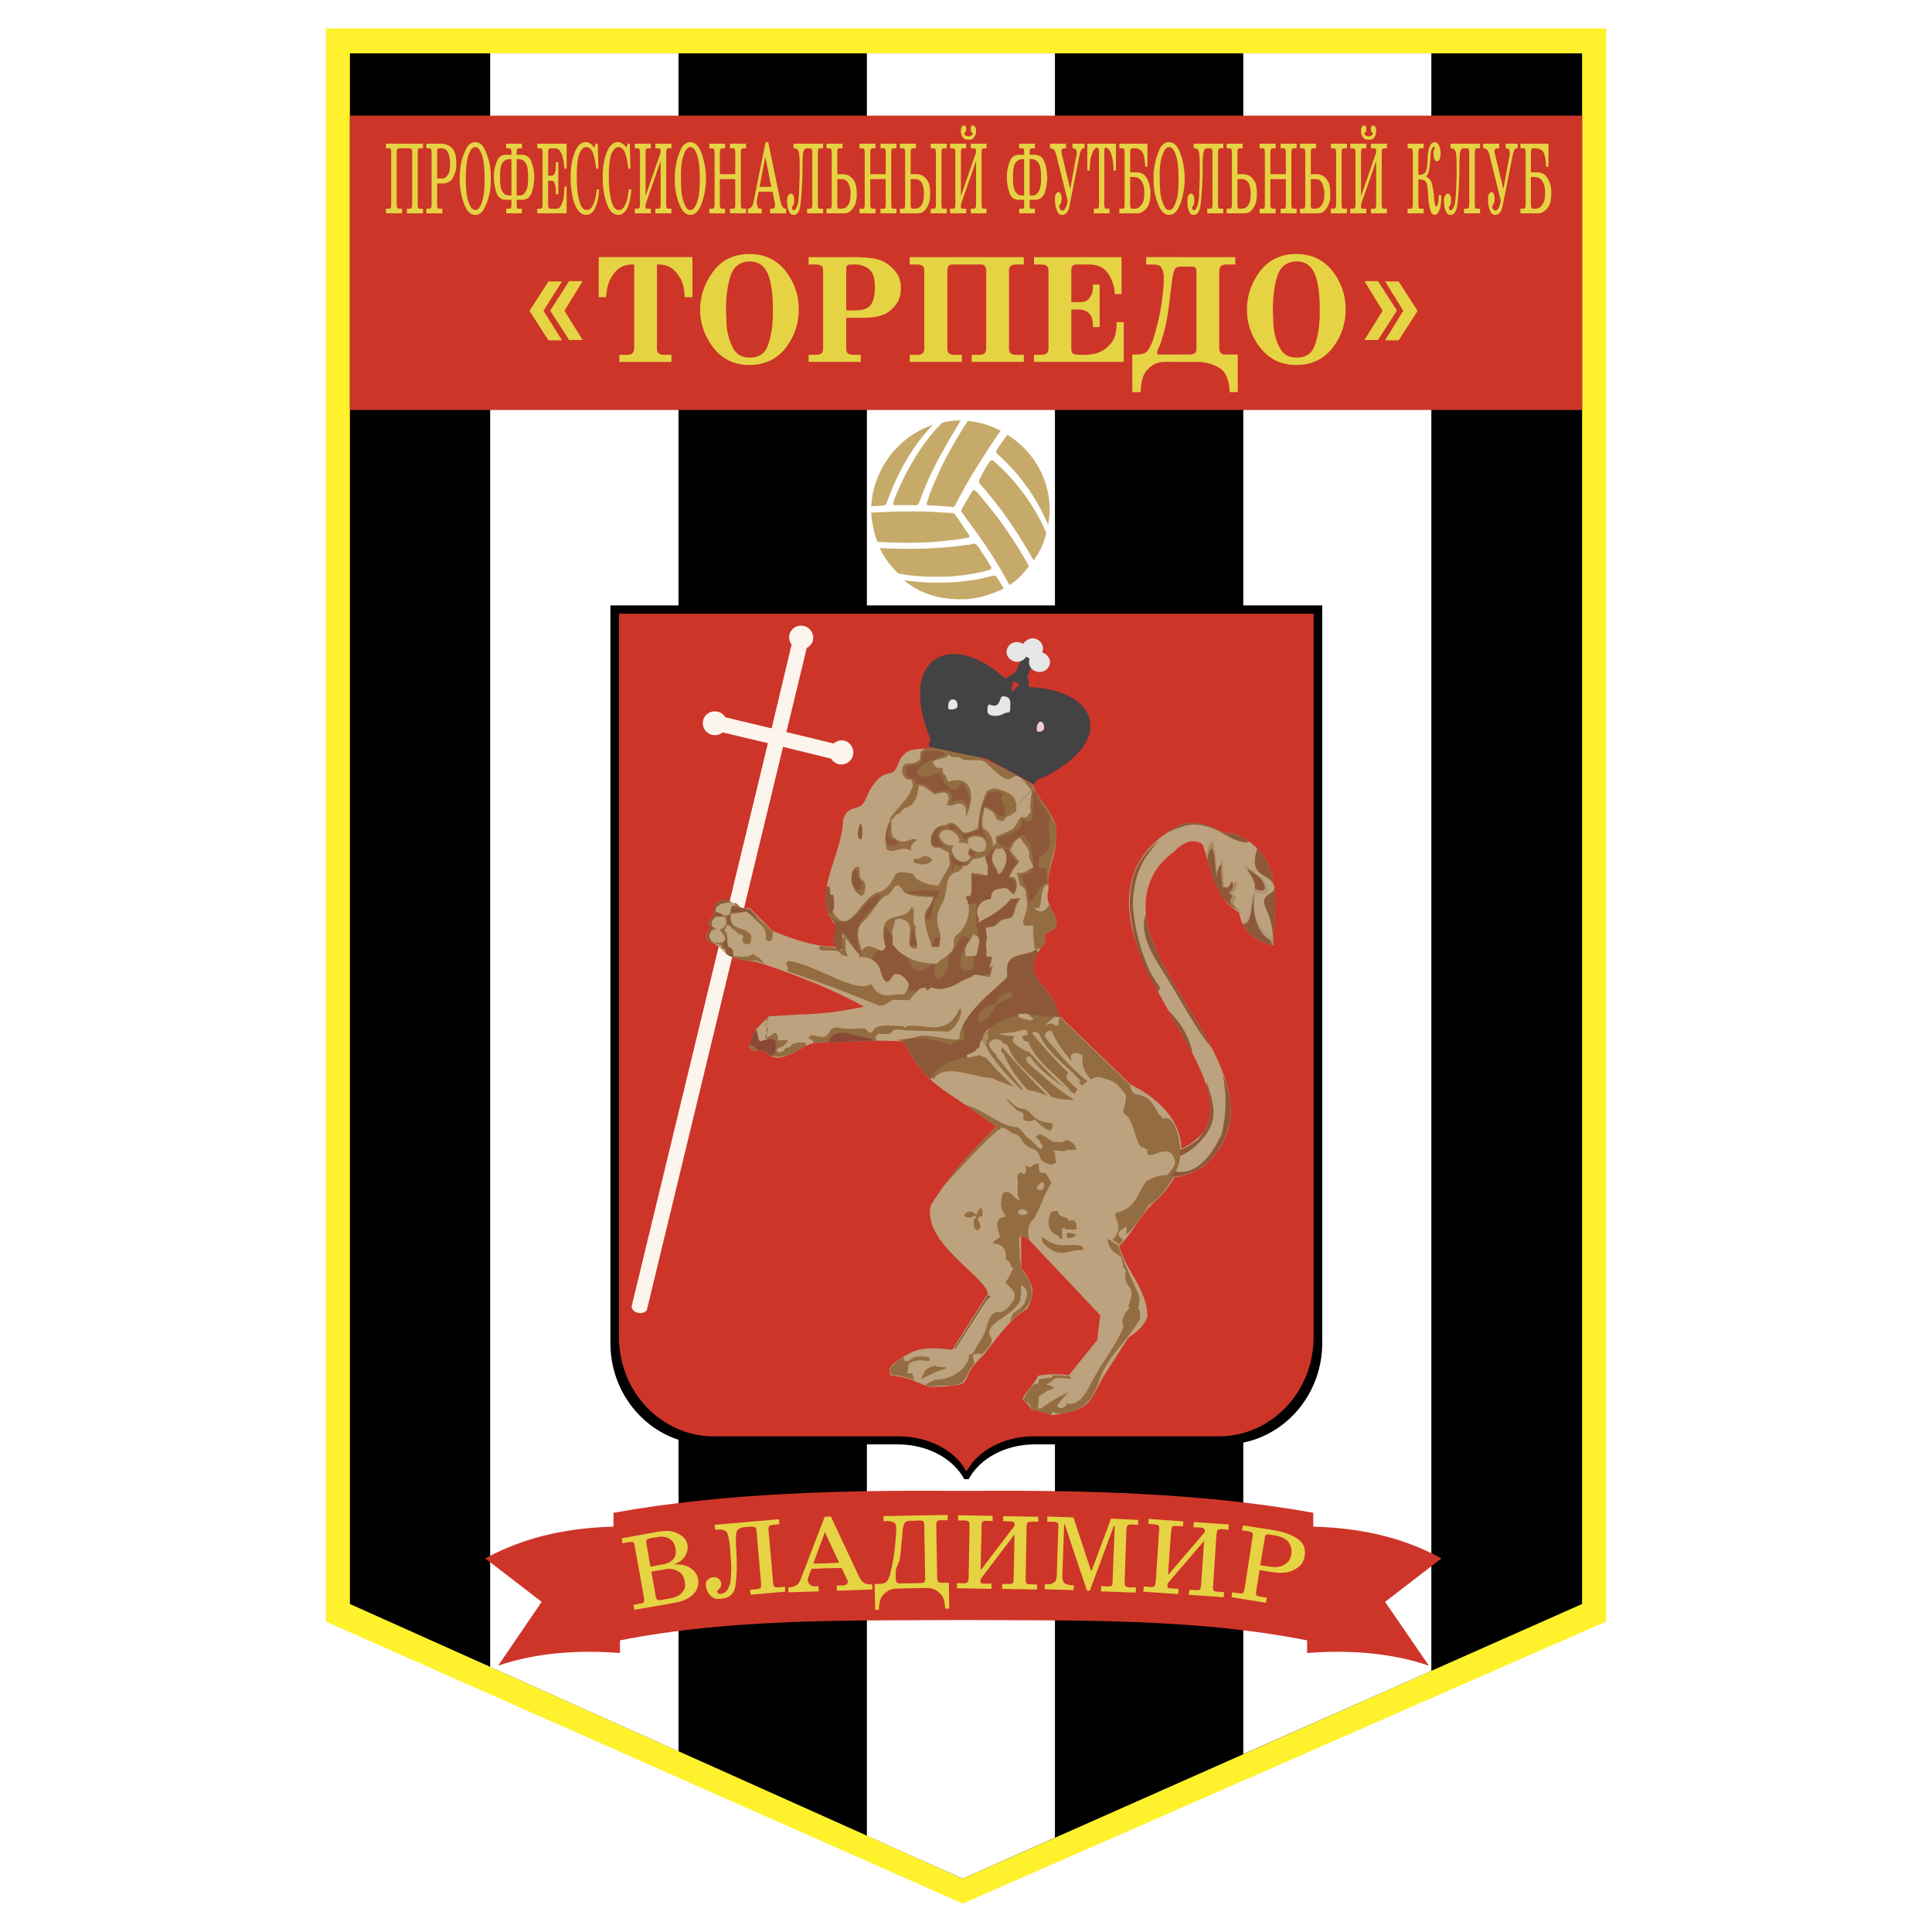 <svg xmlns="http://www.w3.org/2000/svg" width="2500" height="2500" viewBox="0 0 192.756 192.756"><g fill-rule="evenodd" clip-rule="evenodd"><path fill="#fff" d="M0 0h192.756v192.756H0V0z"/><path fill="#fff22d" d="M32.511 161.785l63.544 28.137 64.189-28.137V2.834H32.511v158.951z"/><path d="M34.91 160.031l61.145 27.399 61.791-27.399V5.326H34.91v154.705z"/><path fill="#fff" d="M48.905 166.305l18.792 8.425V5.326H48.905v160.979zM86.489 183.156l9.566 4.274 9.197-4.09V5.326H86.489v177.83zM124.043 175.008l18.762-8.303V5.326h-18.762v169.682z"/><path d="M70.557 144.104h19.039c3.045.029 5.505 1.445 6.613 3.475h.43c1.107-2.029 3.537-3.445 6.582-3.475h19.008c5.322 0 9.689-4.551 9.689-10.086V60.4H60.9v73.618c0 5.535 4.336 10.086 9.657 10.086z"/><path d="M71.203 143.305H89.75c2.984.029 5.537 1.445 6.613 3.412l.062.031.062-.031c1.077-1.967 3.599-3.383 6.552-3.412h18.576c5.199 0 9.443-4.43 9.443-9.871V61.23H61.761v72.203c0 5.442 4.244 9.872 9.442 9.872z" fill="#cd3529"/><path d="M64.529 130.727l13.594-56.212 4.798 1.169c.154.277.431.461.738.554a1.2 1.2 0 0 0 1.446-.892c.153-.615-.247-1.292-.862-1.445-.4-.093-.769.03-1.076.276l-4.706-1.138 2.03-8.395a1.19 1.19 0 0 0 .615-.769 1.206 1.206 0 0 0-2.338-.585c-.092.369 0 .738.215 1.015l-2 8.364-4.613-1.107c-.184-.276-.431-.491-.769-.553-.646-.154-1.292.215-1.445.862a1.2 1.2 0 0 0 .892 1.445c.369.092.769 0 1.046-.246l4.521 1.076-13.595 56.181c.002.614 1.017.952 1.509.4z" fill="#fcf5ed"/><path d="M92.856 120.271c-.86 3.781 5.628 7.164 5.691 8.826l-3.538 5.564c-2.769-.307-3.906-.246-6.09 1.631-.277.398-.215.953.153.984 1.446.029 2.491.736 3.722 1.105 5.289-.152 2.368-.461 5.229-3.074 1.322-1.631 2.645-3.629 4.336-4.645.463-.398.615-1.352.646-2.029-.184-.676-.553-1.537-1.107-2.061l-.029-3.074c-.031-.215.244-.215.367-.123l.555.461 6.982 7.381-.309 2.49-2.83 3.506c-1.014-.154-2.275-.123-3.074.062-.492 1.014-1.324 1.66-1.539 2.336.092.186.369.277.523.492.184.215.307.555.584.584.615.094 1.385.246 1.723.523 3.721-.492 3.814-1.107 5.105-3.66l2.615-4.09c.953-.584 1.691-1.383 1.906-2.09 0-2.768-2.275-4.736-2.799-7.074 1.23-1.137 2.215-3.229 3.414-4.273.891-.77 1.6-1.66 2.061-2.553a6.862 6.862 0 0 0 1.723-.461c.4-.184.83-.369 1.23-.646 8.027-7.104-4.367-16.85-5.691-24.538-.398-2.337.123-5.013 2.77-6.888.615-.676 1.506-1.169 2.215-.953.215.062.49.092.645.4.738 2.275 1.23 4.981 3.014 6.242.094.092.217.153.309.246.092.092.246.123.277.246.184 1.261 1.26 2.829 3.352 3.167.338-4.458.953-8.764-3.414-10.947-.615-.307-1.322-.092-2.029-.523-.861-.492-1.662-.615-2.521-.738.029.031.029.062.061.092L119 82.11c-1.139-.031-1.877.492-2.584.984-5.26 3.628-4.244 9.103-1.66 14.33 3.506 7.164 9.688 14.084 3.105 17.189-.031-2.338-1.629-4.705-5.043-6.396l-7.197-6.949c-.4-3.197-4.521-3.566-1.324-7.226.031-.308-.215-.831.094-.923 2.49-.984-.338-2.368.184-4.182.092-.308 0-.646 0-.984-.031-1.199.861-2.982.77-4.306.4-2.214-1.6-3.413-2.307-5.381-2.799-1.568-5.414-3.167-8.551-3.414-1.015-.153-2.614-.276-3.721.031-1.446.646-.954 2.122-2.031 2.276-1.23.184-1.937 1.537-2.368 2.583-.553 1.353-1.661.338-2.245 1.999-.092 3.936-3.567 7.78-.43 10.947.369.369-.093 1.599.246 2.122l-.677-.369c-2 0-4.06-.707-6.182-1.568l-2.276-2.275c-1.261.123-1.138-.461-2.491-.861-.523 0-1.108.43-1.077 1.322 0 .092.062.185 0 .246-.246.154-.892.8-.308 1.23.062.061 0 .184-.092.246-.461.276-.492.984-.062 1.168 1.938.738.676 1.568 4.737 2.029 3.537 1.139 7.443 2.645 10.703 4.459-1.999.43-4.09.707-6.151.77l-3.353.184c-.43.523-1.476 1.23-1.599 1.938l-.4 1.076c.185.461.831.43 1.507.398.277.277.739.709 1.384.74 1.784-.248 2.553-1.354 3.814-1.508 2.922-.062 5.751-.338 8.735-.123 2.276 4.643 4.091 4.551 9.257 8.518-2.583 2.492-4.767 4.951-6.551 7.841z" fill="#bda27f"/><path d="M81.138 104.096c.092-.029.185-.061.277-.061 2.03-.031 3.999-.184 6.028-.215-.184-.432.031-.646.308-.678.4 0 1.23.154 1.292-.307.03-.092.892-.186 1.261 0v-.031c1.353.031 2.952.062 4.306.123.922-.43 1.63-2.244 1.107-2.275-1.23 2.922-3.568 1.414-5.229 1.723a1.718 1.718 0 0 0-.277.215c0-.062-.03-.092-.03-.215-1.077 0-2.553-.277-3.015.369-.123.184-.308.553-.738-.031-.185-.246-1.815.092-2.953-.215-.861.061-.676.799-1.015.768-.123.432-1.015.031-1.538.031-.707.523.339.215.216.799zM73.264 95.548c.37.123.831.215 1.446.338.277-.031.523-.031.738-.062l.861.338-.676-.708c-.185.031-.461-.399-.584-.246-.277.308-1.107.277-1.784.185v.155h-.001zm0-2.767c.185.153.338.307.523.461.461-.031.369.246.277.523.031.461.338.399.646.461.185-.093.216-.339.246-.769-.185-.708-1.138-.708-1.692-1.107v.431zm0-1.661v-.03c.154-.062.277-.123.338-.215a.578.578 0 0 1-.246-.062c-.03.031-.062.062-.092.062v-.523c.031 0 .062 0 .092.031.062 0 .154.031.216.061a.635.635 0 0 0-.308-.215v-.123c.092 0 .154 0 .247.062.031.031.062.093.123.123.092.062.154.123.154.215.369.092.707.184 1.045.307 0 0 0 .031-.031.031h.062l2.276 2.152-.123.769c-.185.184-.399.184-.584 0 0-.431-.062-.923-.277-1.23-.277-.4-.799-.615-1.077-1.138-.062-.154-.369-.338-.584-.461a9.46 9.46 0 0 1-1.231.184zm-1.692 3.075c.092.031.154.031.246.062a.576.576 0 0 0 .277.092l-.185.092c.092.215.492.123.523.584v.123c.215.154.461.277.83.4v-.154c-.03-.031-.061-.031-.092-.031-.031-.369.031-.8-.522-.892l-.062-.43-.092.062c.123-.216.123-.584 0-.984 0-.062-.307-.277-.215-.308.154-.092.185-1.107.831-.03.03-.031.03-.062.03-.123.062.03.093.092.123.123v-.431a.95.95 0 0 1-.369-.799c.061-.062-.031-.338.061-.4 0-.031.124-.031.308-.031v-.03a1.117 1.117 0 0 1-.338.123c.092-.154.246-.246.338-.338v-.523c-.246-.062-.338.185-.431.707a1.553 1.553 0 0 0-.092.216c-.184.03-.338.061-.461.092-.154-.123-.492-.246-.708-.308v.37c.031 0 .031 0 .031.03 0 .123.154-.062.369-.03.124 0 .246.061.338.092.124.123.185.338.124.584-.031.431-.523.584-.616.646-.154 0 .708.615.461 1.076-.154.216-.4.246-.708.216v.152h.001zm1.692-4.09h-.061c-.092.031-.031.062.061.123v-.123zm-1.692.277v-.338a1.05 1.05 0 0 1 .738-.308c.308.062.522.184.707.276-.338.032-1.106.093-1.445.37zm-.614 2.183a.678.678 0 0 1-.123.216c-.461.276-.461.922-.062 1.168.031.031.092.062.124.123.092.031.215.031.276 0 .123.062.276.092.4.123v-.153h-.308c-.062-.062-.553-.123-.553-.584 0-.4.399-.646.522-.738.123.031.215 0 .246 0 .185-.092-.492-.061-.522-.615 0-.461.491-.646.553-.708.031-.031.031-.031.031-.062.031.031.031.062.031.093v-.37c-.031 0-.062-.031-.092-.031h-.031a.535.535 0 0 1 .031-.522c.031-.062.062-.092.092-.123v-.338c-.215.215-.37.553-.338 1.014 0 .092.062.185 0 .246-.031.031-.092.062-.123.092-.276.246-.677.769-.185 1.138l.031.031zM112.572 130.297a.575.575 0 0 0 .123.244 2.027 2.027 0 0 0-.709 1.262c-.061.215.154.43.062.676-.523 1.445-2.215 3.598-3.229 5.598-.555 1.139-1.293 2.121-2.186 1.967-.061 0-.123-.061-.152 0-.432.74-1.107.34-.984.154.307-.43.676-.83 1.076-1.291-1.016.461-1.846 1.016-2.707 1.6-.584.184-.154-.523-.246-.924-.092-.307.461-.49.77-.768.092-.092.584-.186.707-.277.031-.184-.338-.338-.738-.4h.061c-.061-.029.738-.338.709-.584.43-.092.984-.061 1.66.031-.031-.092.246-.061-.123-.307-.584-.031-1.291-.094-1.723-.031l.031.215c-.555 0-.893.092-1.293.154l-.121.43h-.123c-.678.154-.955.953-1.354 1.6.061.215.461.184.584.398.154.217.184.617.461.646.123.031.277.062.432.094h.12l.031.029c.461.094.893.217 1.139.4h.031c.061-.154.123-.307.184-.43.062.152.246.246.584.246 1.785-.031 3.293-.893 4-3.23.707-2.307 2.49-3.566 4.059-6.15.092-.553.031-.953-.154-1.137.094-.246.123-.615.123-1.045-.029-.463-1.629-3.383-2.09-5.229 0 .092-.861-.553-.984-.615-.186-.061-.092 1.076.984 1.6.43.184.338.799.521 1.23.094.152.246.307.217.49-.154.523-.062.984.307 1.385.554.553.093 1.506-.06 1.969zM94.456 136.508c-.123-.215-.954 0-1.169-.277-1.291.432-.984.707-1.415 1.385.861-.462 1.661-.831 2.584-1.108zM89.135 137.215c.676 0 1.384.215 2.061.492l-.185-.676c-.184 0-.338-.031-.523-.031.123-.4.154-.801.154-1.23-.216-.031-.461.062-.461-.031-.031-.275.092-.398-.093-.307-.215.154-.615.4-.922.768-.216-.061-.739.923-.031 1.015z" fill="#936d41"/><path d="M90.549 136.23c.492-.615 1.477-.584 2.153-.398l.031-.432c-.677-.031-1.354-.277-2.061.369l-.123.461zM92.856 138.354c1.784-.369 3.045.492 3.752-1.385.092-.307.431-.646.614-.922l-.215-.953c-.092.061-.307-.031-.307.061-.092 1.537-2.03 2.553-3.383 2.492-.645.367-1.476.49-.461.707z" fill="#936d41"/><path fill="#8d583a" d="M95.163 134.57l.185-.062 3.105-4.826.401-.309-.278-.184-3.413 5.381z"/><path d="M97.439 121.193c-.062-.061-.217-.123-.34-.246-.215-.215-.86.094-.891.246-.062.154.4.4.77.217.245-.154.37-.062.43-.062-.031.092-.031.154-.031.186-.029-.031-.061-.031-.092-.031-.154 0-.123.461-.123.707-.031.277.186.521.338.521.154.031.309-.184.309-.43 0-.184-.123-.43-.277-.615.061-.092.123-.307.338-.307.277 0 .154-.738.031-.83-.123-.123-.092.061-.309.246-.061.06-.121.215-.153.398zM99.715 84.508h.984l.184.462.801 1.015-.615.707-.369.799h.246c.615-.062.676 1.384.154 1.691-.094.062-.492-.676-.924-.584-.123.031-.307.031-.461.062v-1.507c.246-.062.707-.892.707-1.414.031-.615-.246-1.138-.676-1.138h-.031v-.093zm0 6.273c.369-.276.77-.645 1.168-1.107.586 0 .369-.061.955-.061-.678.769-.523 1.691-.924 1.907-.277.153-.83.184-1.107.369l-.092.092v-1.2zm-2.707-3.69c.463.031 1.047.185 1.539.216l.029-.831-.306-1.076.676-.861.77-.031v.092c-.432 0-.707.4-.738 1.015 0 .615.461.892.584 1.415.031.092.094.123.154.123v1.507c-.246.062-.492.123-.615.246-.246.276-.184.8-.338.8-1.107.092-1.508 1.168-1.17 1.783.094.154.062.369 0 .615.463-.369 1.262-.646 2.123-1.323v1.2c-.277.277-.461.554-1.262.554-.275 0 .123.922 0 1.23-.184.492.031 1.076-.061 1.661.338.03.553.092.615.092-.861 2.829.615-.861-.277 1.969-.184.029-1.383-.4-1.631-.186a2.66 2.66 0 0 1-.092.092v-2.029h.4c.123-.369.4-1.477.246-1.753-.307-.492-.461-.154-.523-.492-.031.061-.031.092-.031.123-.029.062-.061.153-.092.215v-6.366zM78.77 95.886c2.707.4 6.644 3.321 8.181 2.276.8 1.783 2.153.891 3.168 1.076.461-.309.615-.984.523-1.168-.461-.861-1.323-1.139-1.6-.678-.554.984-.892.555-1.23-.676-.369-1.292-1.938-1.261-2.184-1.23 1.076-2.522 2.245.399 2.737-1.077-.154-.399-.277-1.076-.154-2.06.462-1.322 2.276-.522 2.707-1.845.584 0-.092 1.876.492 1.845-.185.584 0 1.045.092 1.938.123.646-.738.277-.769 0-.062-.461.216-1.691-.062-2.122-.431-.646-1.353-.554-1.384-.308-.062.584-.338.892-.277 1.291.061.431.061.77.031 1.046.953 1.384 2.614 1.968 4.429 1.938.492-.584 1.845-.985 1.692-2.061-.062-.307.123-.707.369-.861.8-.553 1.568-2.337.861-3.659-.123-.215.399-.031.462-.247.184-.615.061-1.537.061-2.214h.092v6.366c-.215.338-.553.646-.676 1.015-.092.338 0 .646 0 .954.246-.031.461-.031.676-.062v2.029c-.338.215-.892.338-1.138.523-1.292.799-2.122.861-2.86.615-.215-.062-.554.461-.584.184-.062-.398-.4-.061-.584-.123-.092-.029-.738.77-1.046 1.076.031.031.062.094.092.123l-1.845-.029c-.4.246-.677.553-1.292.584a145.198 145.198 0 0 0-9.196-3.445c.216-.399-.461-.922.216-1.014z" fill="#936d41"/><path d="M81.907 94.81c.677.092 1.23-.062 1.784.123l.338.369c.185.031.4.062.584.124-.4-.677-.184-1.354-.277-1.999-.492.154-.615.861-.308 1.445l-.738-.339-1.446-.153c-.153.122-.214.276.063.43zM102.33 107.08a106.72 106.72 0 0 1-2.369-2.615c0 .123-.061.277-.092.4.092.092.215.215.307.338.4 1.107 1.23 2.246 2.154 3.32.061.062.123.154.215.246.738.062 1.322.34 1.998.555a52.26 52.26 0 0 1-2.213-2.244z" fill="#936d41"/><path d="M116.016 111.631a.914.914 0 0 0-.398-.432c-1.508-3.137-2.523-1.045-2.861-2.951-1.629-1.568-3.26-3.168-4.92-4.736-.248-.275-1.477-1.475-2.432-2.336-.029-.4-.152-.77-.367-1.139-1.016-1.721-3.6-3.229-.984-5.965a3.772 3.772 0 0 1-1.723 1.169c-.369.123-.77.215-1.17.308-.891.153-.523 1.815-.768 2.03-2.4 2.184-4.799 4.336-4.646 6.057-.954.338-3.229-.676-4.459-.152-.431.184-3.014.307-1.015.338.092 0 .307.123.246.184.676 1.539 1.6 2.676 2.645 3.691.892-1.814 4.551-.031 5.813-.154.492.277 1.445.615 2.215.891-1.016-.891-1.969-1.938-2.861-2.951-.092.031-.246-.031-.521-.215-.709.092-1.292.43-1.354.092-.062-.246.4-.184.553-.369.34-.031.4-.4.555-.432 0-.029-.031-.061-.062-.092-.152-.43.246-.736.646-.613.615 1.66 2.246 3.352 3.629 4.766.123.029.215.061.309.092-.924-1.076-1.785-2.275-2.615-3.229-.062-.123-.092-.246-.123-.338-.338-.186-.676-.738-.676-.984.031-.277.369-.43.676-.461 0-.062.061-.062.184 0 .217.031.371.123.432.275.186.123.4.246.553.309.4 1.076 1.047 1.846 1.816 2.582.553.555 1.137 1.076 1.752 1.691l.861.893c.031 0 .062.031.094.031.521.152 1.168.246 2.029.246 0 0 .031-.031.031-.062-.615-.338-1.354-.893-2.061-1.477-.893-.736-1.816-1.568-2.555-2.213-.215-.4-.152-.615.309-.553.553.859 1.383 1.598 2.246 2.244.43.338.891.645 1.352.953a16.64 16.64 0 0 1-1.352-1.199 43.43 43.43 0 0 1-2.309-2.43 8.247 8.247 0 0 1-.398-.154c-.555-.277-1.293-.768-1.293-1.014a.62.62 0 0 1 .186-.461h-.246c-.555-.031-1.23-.123-1.23-.246.061 0 1.291-.062 1.846-.246.369-.123.615-.154.738-.094.246.062.184.277.184.4 0 .062-.092.092-.184.123a1.788 1.788 0 0 1-.4.062c.092.123.154.275.184.461.062 0 .123.031.217.061l.275.092c.432 1.17 1.416 2.154 2.432 3.107.553.521 1.105 1.014 1.629 1.566l.031.154c.184.123.369.215.523.34.061-.125.092-.246.152-.309.062-.031.094-.092.154-.123-.369-.369-.738-.707-1.076-1.045-.123-.277-.031-.523.184-.615a19.301 19.301 0 0 1-1.598-1.6c-.709-.738-1.355-1.506-1.969-2.244-.154-.432.184-.277.584-.123.275.738.799 1.414 1.385 2.061.584.615 1.26 1.229 1.906 1.814.031 0 .061.029.123.029l.092.186.615.615.031.215a1.81 1.81 0 0 0-.277-.215c.123.184.246.369.4.521.184-.152.369-.275.584-.43-1.262-.984-2.43-2.244-3.475-3.506a9.444 9.444 0 0 1-.74-.861c-.152-.43.217-.768.646-.615l.094.186c.398.953 1.105 1.906 1.906 2.828-.432-1.107.707-.953 1.076-.553-.154.984.215 1.723.83 2.338.338-.186.615-.277.83-.246 1.508.461 1.6.43 2.553 1.66.4.707-.461 1.629-.029 2.061 1.045.521 1.076 3.475 1.906 3.32.123.123.246.186.369.186-.215 1.168 1.016.152 1.783.215.492-.062.77.307.955.83.123.398-.309 1.107-.832 1.537a3.049 3.049 0 0 0-1.629.4c-1.016.184-1.107 2.951-3.291 3.289-.738.277.984 1.385-.492 2.738l.707.49c.154-.152.215-.275.369-.43.061-.061-.523-.338-.461-.676.061-.277.738-.707.799-.646.062.031-.061.738 0 .707.461-.215 1.6-1.875 2.275-2.922 1.078-.49 2.984-3.014 3.107-5.012v-.398-.062c-.278-2.644-1.016-3.443-1.754-3.105zm-13.225-9.811c-.154-.061-.309-.092-.461-.123-.461-.121-.832-.184-.738-.461.029-.215.398-.029.615-.123.061.031.092.031.123.031.338.062.367-.062.492.309.338.184.369.215-.031.367zm2.799.432c-.246.154-.369-.031-.553-.092-.154-.062-.371-.062-.678.152.031-.246.4-.461.678-.676.121-.123.215-.246.215-.369.307 0 .123.186.43.186 0 .367-.092.43-.092.799z" fill="#936d41"/><path d="M100.084 81.926c.154-.215.277-.523.646-.523.246-.216.707-.339.676-.677-.031-.707.031-1.415-1.6-1.938-.461-.153-.799-.123-1.014-.03v2.091c.215.123.461.308.521.615.064.369.494.462.771.462l3.045-3.414c0-.031-.031-.062-.031-.092-.029-.062-.061-.123-.061-.154-1.445-.8-2.83-1.63-4.244-2.245v.461c1.477 1.445 1.844 1.415 2.275 1.046.584-.492 1.291.646 1.846 1.322.031.215.031.431-.062.615 0 .523-.154 1.045 0 1.568-.307.153-.246.707-.982.461-.4.461-.586 1.23-1.17 1.384-.461.215-.893.4-1.354.584 0 .215 0 .431.031.646-.094.092-.217.215-.338.308.029-.093.029-.154.029-.246 0-.277-.123-.615-.275-.892v1.66c.061-.062.092-.154.152-.215.615-.031 1.293-.124 1.908 0 .246-.37.215-.8.953-1.138.277.646 1.016 1.014.861 1.937.154.338.307.676.43 1.015-.553.154-.738.677-1.66.522l.277 1.107c.154.369.615.308.645.984 0 .092 0 .215.031.308.062.338.154.646.031 1.045.031 0 .061.031.061.031-.184 1.076-1.045 2.029.463 1.784.215-.031.092.461.123.676l.152 1.66.615-.03c.154-.185.309-.369.461-.584.031-.308-.215-.831.094-.923.707-.277.984-.584 1.045-.922v-.277c-.092-.461-.492-1.015-.738-1.63-.43.522-.83.984-1.537.276.184.031.338.031.492.062.4-.954.123-1.784.707-2.337l.215-.031v-.308c-.061-1.814 1.17-3.721.738-5.597l-.43-1.015c-.492-.892-1.262-1.722-1.723-2.768l-3.075 3.356zm3.045-3.414l-4.336.246c-.092.03-.154.092-.217.153l-.092-.03c-.584 1.199-.83 2.521-.922 3.782-.4.123-.862.43-1.262.399a.43.43 0 0 1-.215-.062v1.077c.246.031.431.092.554.154-.062-.185-.123-.462 0-.585.216-.215 1.107-.338 1.476.031.4.369.309.922.092 1.168-.215.246-.891.215-1.292-.154-.031-.031-.092-.092-.123-.153-.123.307-.369.707 0 .892 0 .308-.246.522-.707.522v.461c.83.031.677-.738 1.2-.738.615-.03 1.168-.307 1.508-.738v-1.66c-.186-.277-.432-.523-.709-.615-.152-.677-.029-1.415.186-2.184.092.154.307.246.523.369v-2.091l4.336-.244zm-4.336-2.491v.461a3.041 3.041 0 0 1-.34-.307c-.584-.615-1.598-.154-2.368-.4v-.677c.954.216 1.847.524 2.708.923zm-2.708 6.98c-.338-.246-.646-.922-1.322-.922-.123 0-.277.246-.4.246-1.015 0-1.476.708-1.507 1.507-.03.369.185.799.522.737.4-.092.677.215 1.077.4.492.246.369 1.229 1.415 1.414.093 0 .154.031.215.031v-.461h-.123c-.523-.031-.985-.799-.985-1.138.031-.154.062-.369.154-.492-.123 0-.246.031-.369 0-.554 0-1.015-.646-1.015-.953.031-.338.308-.584.831-.584.554.03 1.138.707 1.138 1.015 0 .123-.062.185-.123.277h.061c.154-.031.308 0 .431 0v-1.077zm0-7.902v.677c-.123-.061-.276-.123-.399-.246-.923.123-1.107-.246-1.23-.677h.031c.553.062 1.076.123 1.598.246z" fill="#936d41"/><path d="M93.378 79.219c-.43.154-.953-1.107-2.122-.769-.307.092-.123-.707-.43-.677-.984.123-1.077-1.568-.308-1.599 1.722 0 1.199-.892 1.322-1.077.522-.984 2.706-.154 2.768-.307.031-.062.308.307-.123.707-.215.185-1.323.277-1.384.492-.062.277.399.799.769.615.215-.123.215.584.246.584.308.062.4.861.553.799.646-.246 1.569-.308 2.03.554.43.83.062 2.122-.308 2.921-.185.431.522-1.938-1.353-1.107-.123.03-.584.092-.554-.154.061-.338.215-.369.154-.431-.059-.028.34-1.074-1.26-.551z" fill="#936d41"/><path d="M88.458 84.754c.892.462 1.199-.4 2.492.092-.185-.4.03-.707.584-1.045-.769-.431-1.169.799-2.43-.308-.246-.308-.154-1.076-.185-1.722.431-.092.277-.615.861-.585.523-1.168 1.63.062 1.938-3.198l-.523-.215c-.215 1.907-1.753 2.737-2.461 3.998h.093c-.431.861-.677 1.784-.369 2.983zM92.979 94.472c.246 0 .462.061.708-.031.061-.246.245-1.169 0-1.722-.309-.738-.246-1.661.276-2.521.615-1.046.369-2.368.861-2.799.092-.123.369-.369.523-.369.584-.062.707-.615 1.015-.892-.43-.153-.892-.308-1.322-.461-.092.124-.247-.738-.338-.584-.123.308.185 1.045 0 1.353-.338.584-.738 1.23-1.077 1.907-.677-.031-2.091-.246-2.583-1.2-.369.031-1.477-.461-1.814.277-.246.523-.738 1.445-1.63 1.599-1.661.308-3.014 5.135-4.706 1.568-.492-1.015-.184.461-.338.738.338-.061 3.69 5.228 3.475 3.721-.092-.677-1.045-2.152.215-3.229.646-.492 1.415-2.245 2.338-2.552.523-.185.708-1.784 1.568-.338.308.522 2.553.583 2.984.553-.185 1.045-.831 1.045-.861 1.875-.063.862.399 2.215.706 3.107z" fill="#936d41"/><path d="M85.967 89.367c.338 0 .584-1.261.092-1.538-.492-.276-.123-1.322-.461-1.354-.37 0-.615.338-.646 1.231-.032.892.646 1.63 1.015 1.661zM92.979 85.831c.062-.246-.8-.614-1.077-.276-.276.308-.676-.062-.738.185s-.154.308.492.461c.647.153 1.292-.124 1.323-.37z" fill="#936d41"/><path d="M99.254 102.221c.738-.523 1.506-.768 2.338-.861-.031-.029-.031-.061 0-.123.029-.215.398-.029.615-.123.369.123.461-.031.553.186h.092c1.016 0 2.062.154 3.016.184l-.246-.215c-.369-2.859-3.723-3.475-2.061-6.211a1.453 1.453 0 0 1-.154-.308c-1.139.738-3.383.153-2.861 2.583.062.184-.521.676-1.291 1.352v1.477c.215-.123.43-.676.615-.799.645-.369 1.137-.555 1.107-.123 0 .584-1.139.338-1.723 1.26v1.721zm-2.031 2.675c.217-.154.277-.432.432-.309.154-.553.246-.982.492-1.322a3.911 3.911 0 0 1 1.107-1.045v-1.723c-.031.031-.062.094-.094.154-.553 1.076-1.629 1.66-1.598 1.076 0-.615.676-1.506 1.629-1.537 0 0 .031-.031.062-.031v-1.477a17.201 17.201 0 0 0-2.031 1.969v4.245h.001zm0 .493c.031 0 .062-.031.094-.031-.032.031-.063.031-.094.031zm-4.367 2.336c.585-1.537 1.846-1.721 3.045-2.182.184-.062.369-.094.584-.094 0-.029-.031-.061-.031-.092-.062-.246.4-.184.553-.369a.28.28 0 0 0 .215-.092v-4.244a8.286 8.286 0 0 0-1.076 1.537c-.153.309.154 1.354 0 1.508-.277.215-.461.061-.831.246-.153.061-.399.369-.584.307-1.168-.492-3.567-1.014-4.859-.369.093 0 .185.031.277.031.893 1.815 1.723 2.922 2.707 3.813zm4.367-2.336c-.029 0-.061.031-.092.031.031-.031.062-.031.092-.031z" fill="#8d583a"/><path d="M87.197 103.82c-.246-.338-1.138-.246-2.276-.646-1.291-.43-2.184.186-2.275.83 1.506-.061 3.044-.152 4.551-.184z" fill="#8a4836"/><path d="M90.519 98.746c.338.061.646.123.984.154.184-.186.307-.309.338-.309.185.062.522-.275.584.123.031.277.369-.246.584-.184.738.246 1.568.184 2.86-.615.277-.186.922-.338 1.229-.615.123-.123.615-.031.984.062.094-.062.186-.123.246-.186.186.031.34.062.4.062.123-.432.215-.709.246-.861-.123.122-.338.553-.215.061-.061.062-.092-.061.184-.922a3.979 3.979 0 0 0-.553-.092v-.154-.03c0-.093 0-.216.031-.308-.031-.246-.062-.492-.062-.738 0-.184.031-.369.092-.554v-.123c0-.277-.123-.615-.092-.831 0-.123 0-.215.092-.215.861 0 .984-.338 1.293-.615.277-.185.799-.215 1.076-.369.369-.215.215-1.076.893-1.814-.555 0-.369.031-.861.031-1.262 1.507-2.615 1.875-3.262 2.398.062-.246.094-.461 0-.615-.338-.615.062-1.691 1.17-1.783.031 0 .061-.031.092-.062.031-.123.031-.276.092-.461.031-.092.062-.184.154-.276.246-.246.801-.246 1.076-.308.4-.092.77.584.924.584.398-.369.307-1.629-.246-1.568h-.246l.369-.769.061-.061.031-.092.461-.554-.738-.953-.184-.431h-.492c.215.185.338.584.307.984 0 .215-.092.492-.184.737-.215.523-.615 1.077-.709.677-.123-.492-.584-.738-.553-1.353v-.246c.031-.338.154-.615.338-.8h-.398l-.615.8.275.922-.029.831v.154c-.369-.031-.738-.124-1.139-.185h-.493c0 .646.092 1.445-.061 2.029-.062.215-.585.031-.462.247.092.215.185.43.215.676l.8-.123v2.491c.246-.092.031.523.277.923.092.154.029.615-.094 1.045-.061.308-.152.646-.184.8h-.277l-.028 1.447a2.932 2.932 0 0 0-.737 0c-.769.092-.738-1.414 0-2.368.092-.246.277-.461.43-.707-.153-.154-.492-.308-.615-.369-.338-.154-1.138 1.845-1.384 1.876-.338.03-.123 1.015-.246 1.322-.369.893-1.445 2.121-1.261-.184.062-1.046-1.815 2.121-2.737-.862a4.134 4.134 0 0 1-1.507-1.322 3.52 3.52 0 0 0 0-.8c-.277-.338-.554-.707-.831-1.045-.123.984 0 1.661.154 2.06-.185.585-.492.462-.831.308-.215.4-.431.708-.554 1.015.37.185.677.492.831.984.338 1.23.677 1.66 1.23.676.277-.461 1.138-.184 1.6.678.062.122.03.398-.123.675zM84.029 93.057c.923.461 1.015 1.783 1.938 2.275-1.6-3.812 1.261-3.936 1.907-6.027-1.969 0-2.522 4.367-5.29 1.999.215.216.43.4.646.646.369 1.045-.553 1.937.369 2.829l.462-.153-.031-1.63-.001.061z" fill="#8d583a"/><path d="M102.576 89.982c1.014-.461.953-1.66 1.875-1.906a5.323 5.323 0 0 0-.154-1.568c-1.045.553-.461-.554-.707-.831.338-.276.678-.584.984-.861.432-1.106-.215-2.521.217-2.983-.217-1.322-1.262-1.445-1.385-2.768-.215.031-.215-.031-.432.031.186.707.031 1.414.031 2.122.154.738-.338.923-1.016.461 0 1.66-1.629 1.353-2.461 2.03-.092.522.309.614 1.107.891.369-.738.77-1.138 1.477-1.261.861.769.984 2.153 1.016 3.198-.277.677-.799.584-1.199.861.216.862.8 1.446.647 2.584zM93.348 79.065c-.4.123-.738-1.138-1.814-.799-.277.062-.092-.615-.369-.584-.892.092-1.077-1.322-.369-1.322 1.538-.03 1.077-.83 1.2-1.015.461-.892 1.999-.184 2.06-.338 0-.062.431.277-.092.492-.399.154-1.076.369-1.292.461-1.077.461-1.323 1.014-1.046 1.292.276.307 1.046.369 1.968-.154.216-.123.246.369.308.369.247.062.247.738.4.769.4.092.676 1.292 1.63-.061.092-.123.246.215.338.399.4.77.646 1.138.308 1.876-.154.368.092-1.169-1.63-.431-.123.03-.093.154-.062-.062.031-.338.154-.584.092-.615-.061-.061-.185-.738-1.63-.277zM97.838 81.249c.432-1.261 1.078-.646 1.816.154.121.123.369-.093.461.062.615-.954-.646-1.568.031-2.307-.863-.246-.678-.185-1.539-.092-.277.645-.738 1.138-.769 2.183zM94.948 87c.246-.031.153-.584.338-.707.092-.062.431.184.584.184 0-.399.738-.03.738-.399-.676.123-1.353-.369-1.753-.83-.062.46.246.952.093 1.752zM88.642 84.417c.277-.154 1.138 0 .985-.4-1.261-.584-1.077-.584-.769-1.661-.124 0 .092-.215-.092-.215-.185.707-.678 1.384-.124 2.276zM93.01 84.14c.03.492.953.184 1.476.461-.922-.615-1.168-1.292-.738-1.845.184-.215.738-.246 1.045-.491-.43.276-.738.153-1.168.338-.554.368-.769 1.044-.615 1.537z" fill="#8d583a"/><path d="M96.301 83.956c.4-1.107 1.846-.739 2.275 0 .031-.4-.553-.739-.492-1.077 0-.03-.029-.062-.092-.062h.031c-.154-.461-.215-1.229-.092-1.722-.186 0-.246 1.384-.246 1.691-.463.092-1.139.522-1.723.399-.093-.215-.369-.399-.523-.554-.4-.307-.308-.338-.738-.368-.092.922.369.03 1.2.953.031.37.4.37.4.74zM96.916 85.4c.184.031.278.154.461.154-.092-.154-.184-.308-.029-.492a1.803 1.803 0 0 1-.524-.308c-.246.339-.123.493.092.646zM85.69 88.844c.246 0 .431-.922.062-1.107-.369-.184-.092-.953-.338-.953s-.43.215-.461.861c-.001.646.491 1.168.737 1.199zM85.567 83.156l.062.369c.062.276.43.245.369.03.061-.338.092-1.384-.215-1.384l-.216.985zM93.164 89.367c-.092.769-1.354 2.46-.615 2.368.461.154.43-.738.522-1.107.031-.092.123-.83.184-.892.37-.338.462-.584.462-.799-.984-.154-2.768-.154-3.168.153.831.185 1.784.246 2.615.277zM90.918 94.318c.123 0 .738.215.4-.769-.338-1.015-.062-1.107-.185-1.107s-.246.677-.246 1.077c-.03.399-.092.799.031.799zM93.071 94.41c.154-.03.523.062.616-.061l.123-.83c-.093-.062-.4-.031-.555.062-.061.306-.245.522-.184.829zM82.645 91.12c.215.031.369 0 .431-.215.185-.061.185-.984.062-1.599-.062-.123-.308.062-.308-.061 0-.922-.154-.922-.369-.708-.154.891-.124 1.753.184 2.583zM72.864 91.827c-.062-.246.061-.492-.124-.492-.184 0-.184.216-.184.461-.03.554.554.862.308.031zM73.048 91.12l1.415-.184.8.615.308-.031-.769-.831c-.553 0-.954-.092-1.507-.276-.4-.154-.4.523-.247.707zM71.48 91.027c-.461-.553.769-1.076 1.445-1.076l-.646-.215c-.554.03-1.354.769-.984 1.353a.229.229 0 0 0-.062.123c0 .03 0 .062.031.062-.43.338-.738.737-.307 1.353h.03c-.492.154-.646 1.046-.153 1.354l.368.123c-.646-.523-.491-1.015-.03-1.507h.03c-.491-.522-.092-.83.277-1.199.031.031.092.031.123.031.215 0 .585.061.585-.031 0-.062-.339-.307-.554-.369-.061-.002-.091-.002-.153-.002zM73.08 95.456c.215 0-.031-.185 0-.461 0-.246-.247-.492-.461-.554-.031-.062-.031-.123-.031-.185-.062-.215 0-.646-.123-.646-.03 0-.03.154-.123.246-.123.123-.308.215-.308.369 0 .123.154.43.369.492v.246c0 .093.031.154.062.185.153.185.43.308.615.308z" fill="#8d583a"/><path d="M76.371 101.729l.062-.061c-.032.029-.032.029-.062.061zm0 3.228v-.154l.215.34c0-.031-.031-.031-.062-.031v-.031h-.03v-.031c-.032-.03-.062-.062-.123-.093zm0-1.383c.123-.031.369-.186.861-.492.246-.186.399.338.369.584s.523.092.8.092c.092 0 .246 0 .184.062-.03.031 0 .123-.03.152-.062.031-.031-.029-.062.031l-.431.432c-.185.029-.554.152-.554.307-.03.154.062.246.246.246s.584-.215.584-.369v-.031c.154-.092.493 0 .646-.369.092-.061.215-.092.308-.123.369-.123.831-.092 1.015-.061.123 0 .123.277.154.307-.554.277-1.046.615-1.692.893-.308.061-.646.154-1.015.215-.246 0-.615-.123-.923-.154-.03-.029-.062-.029-.092-.061h-.031l-.092-.092h-.031l-.092-2.246-.062-1.229a.492.492 0 0 1 .276-.092c-.246.275-.43.584-.246.891.308.215.031.676-.092.922v.185h.002zm-1.108-.646l1.107-1.199c-.215.215-.492.461-.738.738a2.332 2.332 0 0 0-.338.43.029.029 0 0 0-.031.031zm1.108.461v.186c-.093-.001-.062-.063 0-.186zm0 1.414l-1.107-1.844c-.031 0-.031.031-.031.061-.031.031-.031.062-.062.094 0 .029-.031.029-.031.061v.031c0 .031 0 .031-.031.031v.091l-.4 1.076c.185.461.831.43 1.507.398 0 .031.031.031.031.062.031 0 .031 0 .031.031h.03c.031.029.062.061.062.061v-.153h.001zM103.807 120.271c.307-.738.645-1.506 1.107-2.307-.309-.369-.4-.861-.801-.984-.154.062-.246.031-.307-.029v1.105a.33.33 0 0 1 .215-.092c.184 0 .123.369.123.523a.34.34 0 0 1-.338.246v1.538h.001zm-1.754 3.045c.061 0 .123.029.184.061l.523.432c-.062-.154-.154-.369-.123-.492-.246-1.016.4-1.662.523-1.723.246-.43.43-.861.646-1.322v-1.537h-.031c-.186 0-.338-.123-.338-.277.029-.092.184-.277.369-.4v-1.105c-.186-.123-.186-.523-.154-.832-.277-.061-.555.031-.83.371-.217-.125-.309-.094-.523-.217.154.492.061.584-.123.893-.062-.031-.092-.062-.123-.092v3.566c.215.031.461.215.461.369 0 .092-.246.184-.461.215v2.09zm0 5.012c.4.246.553.707.246 1.445-.031.184-.154.338-.246.492v.521c.523-.398 1.691-1.814 0-3.996v1.538zm-.063-5.012h.062v-2.092h-.062c-.246-.031-.43-.123-.43-.246 0-.154.215-.338.461-.338h.031v-3.566c-.246-.123-.492-.062-.555.338.186.799-.215 1.598.277 2.336-.615-.029-1.045-1.352-1.783-.615-.062.709-.369 1.17.369 2.246-1.508.184-.586 1.629-.615 2.029 0 .123-1.076.645-.555.676.615.031 1.201.338 1.17 1.445 0 .186.152.277.369.338.029.246.152.492.398.738-.152 0-.492.953-.584 1.016-.738.615 1.107.799.615 2.061-.43.521-.768 1.291-1.6 1.229-.615-.061-.953.801-1.107 1.385-.215 1.016-.922 1.783-1.105 2.244-.094.215-.309.461-.463.646.37-.031.616-.215 1.108-.062.309-.461 1.262-1.105.861-1.721-.893-1.416 2.398-2.029 2.984-3.812l-.062-.031c.123-.432.123-.861.094-1.322l.184.092v-1.537c-.062-.062-.123-.154-.184-.217a7.903 7.903 0 0 0-.154-1.197c.124-.803-.308-2.217.276-2.063zm.063 6.95v.521h-.031l-1.291 1.107.338-.83c.337-.277.706-.492.984-.798z" fill="#936d41"/><path d="M96.362 110.246c.8.555 1.722 1.17 2.769 2 .061.029.123.092.184.123.031 0 .031.029.031.029h.031v.031h.029c0 .031-.029.031-.029.062-1.969 1.875-3.691 3.752-5.198 5.811 1.845-1.998 3.69-4.09 5.476-5.627.029.031.092.062.121.092 0-.584.861 0 1.107.217.031.029.062.092.123.092.4.031.738.277.924.645.246.463.707.801 1.168.924.463.123.615.676.709.922.184.432.676.492.922.615a.67.67 0 0 0 .676-.277c-.215-.369-.029-.738-.307-1.137l1.107.092c.307-.307 1.506.092 1.076-.43 0-.246-.523-.646-.893-.709-.152.154-.43.309-.83.217-.738.123-1.107-.615-1.846-.77a4.796 4.796 0 0 1-.43.277c.398.092.492.676.77.799l-.154.432c-.492-.246-.893-.924-1.416-1.199-.338-.34-.584-.801-.953-1.016-1.537.031-3.414-1.783-5.167-2.215zM101.99 110.984c.277.309 0 .555.186.801.338.092.707.152 1.045-.094l.707.646.709.461c.338 0 .492-.4.277-.738-.494-.061-1.324-.154-1.877-.768-.309-.34-.646-.646-1.168-.709-.617-.092-1.078-.768-1.508-1.074l.398.613.463.369.215.277.553.216zM106.328 122.67c.123-.092 1.23.123 1.045-.061.031-.123.094-.586-.184-.801-.123-.123-.584.062-.646-.154-.123-.367-.799-.029-.984-.768-.061-.186-.4 0-.676.031-.646 1.352 0 2.121.553 2.305.309.123.646 1.016.523-.215-.031-.644.277-.583.369-.337zM104.021 123.961c1.107 1.199 1.906 1.107 2.613.953.463-.123.861-.246 1.324-.152.152-.094.123-.246-.031-.432-1.262-.43-2.215.523-4-.984l.094.615z" fill="#936d41"/><path d="M106.42 123.439c.186.184.4 0 .678 0 .215-.062.275-.186.152-.34-.275.031-.521-.215-.83-.029v.369z" fill="#936d41"/><path d="M74.771 104.219c.308.031.615.186.831.615.185 0 .399-.031.614-.031.185.186.431.4.739.555.184-.092.338-.246.369-.338.185-1.322.062-1.631-1.445-1.139-.246.092-.215-.768-.461-1.168-.154.215-.277.4-.308.615l-.339.891z" fill="#8a4836"/><path d="M98.115 104.066c.309.215.338.184.277-.186.246-.369.338-.307.154-.738-.186-.092.338-.645.154-.553-.339.155-.831.831-.585 1.477z" fill="#ad8b61"/><path d="M116.816 117.443c1.629-.154 3.383-.523 4.891-2.953 1.168-1.875 1.568-4.275.275-7.318.432 2.09.369 3.998-.092 5.965-.738 1.568-2.184 4.121-4.582 3.752-.308-.061-.308.306-.492.554zM115.646 99.053c-2.029-3.075-2.645-5.904-2.922-8.487-.061-2.552.4-4.612 2.922-6.765-1.322 1.66-2.215 2.583-2.553 5.381-.338 1.784.738 6.981 2.584 9.226.216.276-.277.399-.031.645z" fill="#8d583a"/><path d="M117.707 115.352c.523-.215 1.047-.553 1.6-1.016 2.43-2.336 1.906-3.781 1.078-6.426v.461c.553 1.814.553 3.414-.432 4.705-.123.215-.246.4-.4.615-.707.521-1.291.861-1.814 1.045-.001.215-.032.43-.032.616zM114.324 91.212c-.4.984-.275 2.583 1.23 4.951 2.152 3.353 3.967 6.919 5.291 8.302-2.277-4.336-5.752-8.732-6.43-12.638l-.091-.615zM118.969 105.111c-.061-.738-.584-1.906-1.016-2.613-.338-.523-.859-1.199-1.383-1.662.83 1.476 1.692 2.922 2.399 4.275z" fill="#8d583a"/><path d="M123.768 91.212h.061c-.029 0-.029-.031-.061-.031v.031zm-.063-.185c-.029-.153-.061-.307-.215-.399-.432-.246-.555-.492-.123-1.107 0-.03-.646-.461-.461-.492.461-.031.615-.984.4-1.168-.154-.185-.248.984-1.107.615-.092-.061-.031-.215-.062-.308-.215-1.168-.061-2.337-.184-2.337-.309.308-.4.892-.463 1.477-.246-1.261-.152-2.891-.553-3.414-.369.277-.461.831-.553 1.384.613 2.091 1.229 4.243 2.768 5.351.123.061.215.153.307.246.094.061.186.091.246.152z" fill="#ad8b61"/><path d="M127.182 88.752a2.18 2.18 0 0 1-.309.277c-1.814 1.138.154 1.199.154 5.135.123-1.906.307-3.751.155-5.412zM125.275 84.508c.092.123.152.246.121.308-.891 2.86 1.416 2.245 1.723 3.628-.183-1.506-.707-2.86-1.844-3.936zM123.336 90.843h.031c-.031 0-.031-.031-.061-.031.03 0 .03 0 .03.031zm-.061-.154c-.062-.123-.062-.276-.186-.338-.369-.215-.461-.431-.123-.953.031 0-.521-.4-.369-.4.4-.031.523-.831.338-1.015-.152-.123-.215.83-.922.522-.092-.031-.061-.153-.061-.246-.186-1.015-.062-1.968-.186-1.968-.246.246-.338.738-.4 1.229-.184-1.046-.092-2.429-.461-2.891-.275.215-.398.707-.43 1.199.521 1.753 1.014 3.567 2.336 4.521.094.062.186.123.246.185.064.063.156.094.218.155z" fill="#8d583a"/><path d="M127.09 94.287c-.123-.184-.062-.738-.277-.861-1.354-.923-1.969-2.583-1.6-4.551-.707.584-.184 3.26-1.23 3.044.523 1.046 1.537 2.061 3.107 2.368z" fill="#b19878"/><path d="M126.936 94.287c-.123-.154-.062-.43-.277-.522-1.23-.677-1.846-2.891-1.477-4.644-.4 1.015-.215 3.26-1.199 3.044.492.954 1.476 1.846 2.953 2.122z" fill="#8d583a"/><path d="M125.121 89.029c.953.308 2.09.523.83-1.445-.584-.369-1.262-1.107-1.846-1.261.401.738 1.291 1.691 1.016 2.706z" fill="#b19878"/><path d="M125.182 88.69c.678.247 1.539.4.615-1.045-.43-.308-.953-.831-1.385-.953.309.554.955 1.261.77 1.998zM119.277 82.264c.613.03 1.629.246 2.582.799 1.076.646 2.246 1.2 2.77.893a8.614 8.614 0 0 0-1.047-.616c-.615-.307-1.322-.092-2.029-.523a4.417 4.417 0 0 0-1.6-.584c-.309-.062-.584-.123-.861-.154h-.061c.029.031.029.062.061.092L119 82.11h-.368s0 .031-.031.031h-.154-.029s-.031.03-.062.03h-.092c-.031 0-.062.031-.092.031h-.062c-.062.031-.123.062-.184.062h-.031a4.068 4.068 0 0 0-.553.246c-.246.123-.463.277-.709.43v.031c-.031 0-.061.031-.092.062.645-.278 1.689-.8 2.736-.769z" fill="#8d583a"/><path d="M102.697 68.549l-.121-.769-.062-.308.707-1.691-1.137-.492-.709 1.722-.061.061-.154.092-.861.553c-4.183-3.812-8.15-2.982-8.489.984v1.138c.092 1.076.369 2.306.954 3.721.153.369-.215.553-.062.953l5.782 1.2 2.83 1.537 1.783.984c.186.092.309-.615.646-.522 3.168-1.445 4.768-3.229 5.014-4.859v-.861c-.277-1.844-2.429-3.289-6.06-3.443zm-1.383.154c-.154.123-.277.276-.309.276-.275-.307.123-.676.031-.953.092 0 .186.03.277.03.154.031.277.124.4.277-.029.001-.215.185-.399.37z" fill="#434244"/><path d="M101.438 66.027c.432 0 .77-.215.953-.522.123.061.215.123.369.154a.812.812 0 0 0-.092.369c-.031.523.43.984.984 1.015.584.031 1.076-.4 1.107-.953 0-.462-.34-.862-.77-.985.031-.092.062-.215.062-.369.029-.522-.432-.984-.984-1.015-.432 0-.801.215-.984.522a1.197 1.197 0 0 0-.586-.184 1.026 1.026 0 0 0-1.076.953c.001.524.433.985 1.017 1.015zM100.115 71.224c.43-.276.645.093.676-.554.031-.646.092-1.168-.707-1.199-.43-.03-.184 1.292-1.322.83-.246-.092-.246.431-.246.615-.032.646 1.138.585 1.599.308zM94.855 70.793c.246 0 .677-.062.677-.399.031-.338-.184-.615-.431-.615-.276-.031-.492.246-.492.584-.03.339-.03.4.246.43z" fill="#e6e6e7"/><path d="M103.621 73.008c.215 0 .553-.062.553-.4s-.152-.615-.338-.615c-.215 0-.369.277-.398.615 0 .338 0 .4.183.4z" fill="#efcccd"/><path d="M102.975 65.689c.463-.123 1.016-.399 1.047-.953.061-.553-.4-1.015-.953-1.045-.555-.031-.955.431-.924.984.031.338.123.707.338.892.154.122.308.184.492.122z" fill="#e6e6e7"/><path d="M103.006 65.659c.492-.093 1.016-.431 1.016-.954s-.432-.954-.984-.954c-.523 0-.83.431-.83.954s.274 1.076.798.954z" fill="#e6e6e7"/><path d="M92.764 54.096c.461-.031.923-.062 1.384-.123a24.356 24.356 0 0 0 2.152-.277h.031c.062 0 .092 0 .123-.03.338-.031.338-.124.092-.493-.03-.031-.03-.031-.03-.061a1.718 1.718 0 0 1-.215-.277 22.554 22.554 0 0 0-.953-1.415c0-.03-.031-.061-.031-.061-.123-.154-.246-.185-.492-.185h-.123c-.185-.031-.369-.031-.553-.031l-1.384-.092c-1.907-.062-3.906 0-5.844.092.061 1.015.276 2.029.615 2.921 1.722.094 3.475.124 5.228.032zM94.148 57.54a22.626 22.626 0 0 0 2.152-.184 22.401 22.401 0 0 0 1.723-.308c.184-.062.369-.092.523-.154h.061c.246-.061.432-.153.186-.492 0-.03 0-.03-.031-.061-.246-.4-.492-.769-.738-1.138-.123-.185-.246-.4-.369-.584-.031-.031-.031-.062-.062-.062-.215-.338-.338-.338-.645-.276-.031 0-.031.031-.062.031a3.362 3.362 0 0 1-.583.062c-.707.123-1.415.184-2.152.246l-1.384.092a53.363 53.363 0 0 1-4.983-.031c.461 1.015 1.046 1.753 1.814 2.521 1.015.215 2.091.308 3.168.338h1.382zM87.935 50.437c.338 0 .431 0 .554-.369.03-.03.03-.092.062-.123.984-2.706 2.337-5.166 4.214-7.227.123-.092.215-.215.338-.338-.123.031-.215.092-.338.123-3.261 1.2-5.629 4.397-5.844 7.996.307 0 .646-.031.953-.031 0-.031.03-.031.061-.031zM89.227 49.853c-.031.031-.031.062-.031.092-.124.308-.062.461.154.461h.062c.615-.03 1.138 0 1.784 0h.062c.246.031.338-.061.461-.307 0-.031 0-.061.031-.061.277-.831.646-1.661 1.015-2.522.43-.892.892-1.783 1.384-2.645.553-1.015 1.138-1.968 1.691-2.921a7.49 7.49 0 0 0-1.691.185c-.031.03-.093.03-.154.062-.43.399-.831.86-1.23 1.353-1.631 2.059-2.923 4.611-3.538 6.303zM92.764 49.269c-.062.215-.154.43-.215.676-.031.031-.031.062-.062.123-.061.216-.061.338.154.338.031 0 .092 0 .123.031.461 0 .923.03 1.384.062.246.03.492.061.738.061.031 0 .092 0 .154.031.092 0 .184-.092.246-.153.03-.062.062-.092.062-.153.307-.585.646-1.169.953-1.753.554-.984 1.139-1.907 1.723-2.829a63.627 63.627 0 0 1 1.6-2.429c.061-.093.152-.216.215-.308-.062-.031-.154-.062-.215-.092a7.823 7.823 0 0 0-1.6-.615 7.336 7.336 0 0 0-1.477-.246c-.092.123-.153.246-.246.369a47.809 47.809 0 0 0-2.152 3.751c-.493 1.044-.985 2.09-1.385 3.136zM99.623 46.439a16.135 16.135 0 0 0-.186-.184c-.061-.062-.123-.092-.184-.154-.215-.185-.369-.277-.553 0-.031.03-.062.062-.062.123a7.012 7.012 0 0 0-.615 1.045l-.186.369c-.029.031-.061.093-.092.123-.092.216-.123.339.092.585l.031.03a.812.812 0 0 1 .154.185 51.77 51.77 0 0 1 1.6 1.968c.492.646.953 1.292 1.414 1.968a62.695 62.695 0 0 1 2.092 3.414c.646-.892.984-1.63 1.262-2.737-.83-1.968-2.092-3.844-3.354-5.289-.491-.554-.952-1.046-1.413-1.446zM99.529 57.755c0-.03-.029-.062-.029-.092-.094-.215-.309-.246-.432-.215-.061.031-.092.031-.152.031-.309.092-.615.154-.893.215-.553.123-1.139.215-1.723.277a16.54 16.54 0 0 1-2.152.153h-1.384c-.831-.031-1.692-.123-2.553-.215a7.739 7.739 0 0 0 2.553 1.415c.461.153.923.276 1.384.339a10.21 10.21 0 0 0 1.691.122h.461c.583-.03 1.17-.122 1.723-.276s1.107-.338 1.6-.554c.184-.062.369-.154.523-.246-.154-.276-.34-.553-.523-.86a4.166 4.166 0 0 0-.094-.094zM101.037 43.733c-.184-.123-.369-.246-.523-.369-.307.43-.613.83-.891 1.26-.031.062-.062.093-.094.154-.184.246-.184.338.031.553 0 .031.031.031.031.062h.031c.492.461.953.922 1.414 1.414 1.416 1.568 2.584 3.352 3.537 5.535.092-.522.154-.923.154-1.476.002-2.951-1.475-5.534-3.69-7.133zM99.623 51.759a51.832 51.832 0 0 0-1.6-1.999 4.98 4.98 0 0 0-.523-.615c-.029-.031-.029-.062-.061-.062-.154-.184-.309-.307-.493 0-.031.031-.031.062-.062.092-.184.37-.399.677-.583 1.015-.092.154-.185.338-.307.522 0 .031-.031.062-.062.123-.062.062-.062.154 0 .246l.062.062c.092.154.215.276.307.431.583.8 1.17 1.599 1.723 2.398.553.799 1.076 1.629 1.6 2.46l1.107 1.938c.092-.062.215-.154.307-.215.646-.461 1.107-1.015 1.631-1.661a49.142 49.142 0 0 0-1.631-2.706c-.462-.676-.923-1.352-1.415-2.029z" fill="#c6aa6a"/><path d="M61.853 164.922c-3.845-.309-8.243-.092-12.149 1.26l4.336-6.365-5.628-4.336c4.306-2.336 8.643-3.043 12.795-3.168v-1.383c11.257-2.029 23.406-2.275 34.939-2.184 11.472-.092 23.621.154 34.878 2.184v1.383c4.184.125 8.49.832 12.795 3.168l-5.629 4.336 4.369 6.365c-3.938-1.352-8.336-1.568-12.15-1.26v-1.262c-11.195-2.213-22.943-1.967-34.263-2.029-11.35.062-23.099-.184-34.294 2.029l.001 1.262z" fill="#cd3529"/><path d="M127.305 156.895v-.553c.092 0 .184 0 .275-.031.277-.031.523-.152.77-.338.246-.184.4-.492.492-.922.061-.4-.031-.77-.246-1.139-.215-.338-.646-.553-1.291-.707v-.492c.83.154 1.537.4 2.09.77.646.398.893.984.77 1.783a3.172 3.172 0 0 0-.092.369c-.062.123-.123.246-.215.398-.217.277-.555.523-1.016.709-.369.153-.893.215-1.537.153zm0-4.182v.492c-.062 0-.123 0-.215-.031l-.555-.092h-.061s-.031 0-.062.031c-.061 0-.092.031-.154.061-.029.062-.061.123-.061.217l-.461 2.768 1.014.152c.094 0 .217.031.369.031h.186v.553c-.154-.029-.309-.029-.492-.061l-1.139-.186-.338 2.092v.031c-.031.123-.031.246 0 .338s.184.154.43.184l.615.123-.061.492-3.445-.553.061-.492.617.092c.275.031.43.031.49-.061a.526.526 0 0 0 .094-.309c.029 0 .029 0 .029-.029l.801-5.197s0-.031.031-.031c0-.123 0-.246-.031-.338s-.154-.186-.432-.215l-.613-.092.092-.492 3.014.461c.091.032.183.032.277.061zm-36.478 5.75v-.492l.983-.029c.246 0 .4-.031.431-.123.062-.092.062-.215.062-.338v-.031l-.092-5.258v-.031c0-.123 0-.217-.062-.309-.03-.092-.185-.152-.462-.152l-.707.029h-.153v-.521l3.721-.062v.523h-.615c-.276 0-.431.061-.461.154-.03.092-.062.184-.062.307v.062l.092 5.227v.062c0 .092.031.215.093.307.031.092.185.123.461.123h.615l.031 2.582h-.4c-.031-.707-.185-1.199-.492-1.475a1.71 1.71 0 0 0-.954-.555c-.092 0-.153 0-.246-.029h-.246l-1.537.029zm10.396-6.242v-.123c0-.123-.031-.215-.123-.246a.815.815 0 0 0-.309-.061l-.707-.031v-.492l3.506.062v.492h-.645c-.248 0-.4.029-.463.121a1.185 1.185 0 0 0-.061.34v.029l-.092 5.26v.031c0 .123.029.244.061.338.031.092.186.123.461.123l.615.029v.492l-3.475-.061v-.492h.615c.275 0 .43-.031.461-.123s.061-.215.061-.307v-.062l.094-4.459-3.385 4.459-.029.154v.06c.029.062.029.123.061.154.031.061.123.092.215.092h.832v.523l-3.445-.062v-.521l.615.029c.277 0 .431-.061.461-.152a.52.52 0 0 0 .093-.309v-.029l.092-5.26v-.029-.031c0-.123-.031-.217-.062-.309s-.185-.152-.461-.152h-.615v-.523l3.445.061v.523l-.615-.031c-.277 0-.4.062-.432.154-.061.092-.061.184-.061.309v.029l-.094 4.459 3.386-4.458zm7.627 4.49h.062l1.938-5.197 2.705.123v.492l-.613-.031c-.277 0-.432.031-.463.123a.627.627 0 0 0-.092.338v.031l-.184 5.258v.031c0 .123 0 .215.061.309.031.123.186.152.461.184h.615l-.031.523-3.475-.123.031-.523.615.031c.246 0 .398-.031.461-.123a.911.911 0 0 0 .062-.309v-.029-.031l.215-5.535h-.092l-2.4 6.457h-.277l-2.213-6.611-.062-.031-.184 5.137c0 .369.061.615.215.738s.4.215.77.215h.152l-.029.492-2.861-.092v-.492H104.698c.186-.031.34-.094.492-.217.154-.092.215-.338.246-.676l.154-4.828v-.031a.607.607 0 0 0-.031-.338c-.061-.092-.215-.123-.461-.152h-.615v-.523l2.615.092 1.752 5.318zm11.349-3.844v-.123c0-.123-.031-.215-.092-.246-.092-.061-.217-.061-.34-.092l-.707-.031.062-.523 3.475.246-.029.523-.615-.062c-.277 0-.432.031-.492.125-.031.092-.062.184-.062.307v.031h-.031l-.338 5.258c0 .031 0 .031-.031.031 0 .123.031.215.062.338.031.092.184.152.43.152l.646.062-.061.492-3.477-.246.062-.492.615.031c.244.031.398-.031.461-.092.029-.094.061-.217.092-.34v-.029l.307-4.459-3.66 4.273v.214c0 .062 0 .123.031.186.031.031.123.061.246.061l.83.062-.029.521-3.477-.246.031-.521.615.061c.275 0 .43-.029.492-.123a.9.9 0 0 0 .061-.307s.031 0 .031-.031l.338-5.258h.031v-.031c0-.123-.031-.246-.061-.338-.031-.092-.186-.154-.432-.154l-.615-.061.031-.492 3.475.246-.061.492-.615-.031c-.246-.031-.4 0-.461.092a5.662 5.662 0 0 0-.094.34v.029l-.307 4.428 3.663-4.273zm-29.372-1.66v.521c-.093 0-.185 0-.277.031-.092 0-.215.092-.276.184-.031.062-.062.094-.092.154 0 .062-.031.123-.062.215a8.91 8.91 0 0 0-.092.615c0 .246-.031.615-.092 1.076-.062.924-.154 1.477-.215 1.754-.092.246-.154.4-.216.521-.062.094-.092.217-.123.369 0 .154-.031.461 0 .924 0 .123.031.246.092.307.061.062.215.123.522.092h.831v.492l-1.262.031h-.215c-.062 0-.154.031-.215.031-.369.061-.677.246-.984.553-.308.309-.461.801-.461 1.537h-.37l-.061-2.582H87.69c.246 0 .461-.062.615-.123.185-.092.338-.338.493-.801.031-.121.062-.275.092-.43s.092-.338.123-.521c0-.062.031-.154.031-.217.03-.092.03-.152.062-.246.031-.184.062-.398.092-.645.031-.215.062-.432.092-.678l.092-1.076c.031-.338.031-.613.031-.83 0-.275-.062-.461-.215-.553-.154-.123-.431-.154-.861-.154h-.187v-.492l2.677-.059zm-8.397 5.258v-.492l1.292-.061-1.292-2.768v-1.814l.461-.031 2.799 5.965c.154.309.308.492.492.646.215.123.461.184.83.154l.031.521-3.537.123-.031-.521h.492c.216 0 .4-.031.492-.123a.281.281 0 0 0 .123-.246v-.092c-.031-.031-.031-.062-.031-.062l-.584-1.23-1.537.031zm-15.748-3.721c.338.031.616.092.861.215.461.215.8.492.954.861 0 .061.031.092.062.154 0 .061.031.092.031.152v.062c.061.338-.031.676-.216 1.014-.215.369-.554.646-1.015.83v.062c.584-.031 1.077.062 1.507.338.431.277.707.646.8 1.17v.338c0 .123 0 .246-.062.369-.062.307-.277.645-.646.922-.338.307-.892.553-1.661.676l-.616.123v-.521h.062c.123-.031.215-.062.369-.094.153-.029.276-.092.43-.152.247-.123.461-.277.615-.523.185-.215.246-.553.154-.984-.092-.492-.308-.83-.708-1.014-.246-.154-.584-.217-.923-.217v-.613c.031 0 .062-.031.093-.031a1.6 1.6 0 0 0 .523-.492c.123-.215.185-.523.092-.922-.061-.463-.307-.801-.646-.953-.031-.031-.062-.031-.062-.062v-.708h.002zm15.748-1.414v1.814l-.092-.217h-.062l-1.138 3.076 1.292-.031v.492l-1.477.061-.276.77c-.031.062-.031.092-.062.154 0 .061-.03.123-.03.184.03.186.092.338.215.461s.307.186.553.186l.308-.031.031.523-3.045.092v-.492h.123c.031 0 .092 0 .123-.031h.123c.185-.061.37-.123.523-.246.153-.123.276-.338.369-.584l2.368-6.18h.154v-.001zm-11.135.799l6.428-.553.031.49-.615.062c-.246.031-.399.092-.431.184-.03.094-.062.186-.03.309v.062l.461 5.227v.031c0 .123.031.246.093.307.03.092.185.123.461.123l.615-.061.03.49-3.444.309-.062-.492.615-.061c.277-.031.431-.094.461-.186s.031-.184.031-.307v-.031-.031l-.461-5.227v-.031c0-.123-.031-.246-.093-.307-.062-.094-.215-.125-.461-.125l-.677.062c-.431.031-.708.215-.77.523-.061.307-.061.707-.061 1.26.031.062.031.123.031.186v.215c0 .061.03.154.03.215v.246c.062 1.199.031 2.244-.092 3.105-.092.861-.584 1.322-1.476 1.385-.4.061-.708-.031-.923-.217a1.558 1.558 0 0 1-.461-.645c-.03-.092-.03-.154-.061-.246-.031-.062-.031-.154-.031-.215a.707.707 0 0 1 .123-.523c.123-.123.246-.215.4-.246.03-.031.061-.031.092-.031s.062-.029.092-.029c.215 0 .4.029.523.123.154.123.215.246.277.367v.123c.031.094 0 .154 0 .246-.031.062-.062.154-.092.217-.031.029-.031.029-.062.061 0 .031-.03.062-.062.062-.031.061-.062.061-.092.092s-.062.061-.062.092c-.031 0-.031.031-.031.031v.06h.031c0 .062.062.123.123.154.092.031.154.061.246.031.061 0 .123-.031.215-.062s.185-.092.277-.154c.123-.121.215-.275.307-.521.124-.215.154-.523.185-.922v-.094-.092c.031-.277.031-.615.031-1.045-.031-.432-.061-1.016-.123-1.754-.061-.736-.184-1.229-.307-1.475-.154-.215-.492-.34-1.015-.277h-.154l-.06-.49zm-5.751.707c.43-.061.799-.092 1.137-.092v.707c-.338-.123-.707-.184-1.076-.092l-.677.092c-.246.062-.399.123-.431.215a.626.626 0 0 0 0 .338v.031l.4 2.275 1.169-.215c.092-.031.184-.031.308-.062.092-.029.185-.061.307-.121v.613c-.153 0-.307.031-.431.062l-1.261.215.431 2.43v.031a.89.89 0 0 0 .123.307c.061.092.215.092.461.062l.676-.123v.521l-3.383.584-.092-.49.615-.123c.246-.031.399-.094.431-.217 0-.092.03-.184 0-.307v-.031-.031l-.923-5.166v-.029c-.031-.123-.062-.217-.123-.309s-.216-.092-.492-.061l-.615.123-.061-.492 3.507-.645z" fill="#e5d344"/><path fill="#cd3529" d="M157.846 40.904V11.537H34.91v29.367h122.936z"/><path d="M72.833 14.797h.308c.123 0 .185.062.185.154.03.092.03.184.03.307V17.38h-1.538v-2.091-.031c0-.123.031-.215.031-.307.031-.092.092-.154.215-.154h.277v-.461h-1.569v.461h.277c.123 0 .185.062.215.154 0 .092.031.184.031.307V20.363c0 .123-.031.246-.031.307-.031.093-.092.154-.215.154h-.277v.461h1.569v-.461h-.277c-.123 0-.185-.061-.215-.154 0-.061-.031-.184-.031-.307v-2.491h1.538v2.491c0 .123 0 .246-.03.307 0 .093-.062.154-.185.154h-.308v.461h1.6v-.461h-.277c-.123 0-.184-.061-.215-.154-.03-.061-.03-.184-.03-.307v-5.074-.031c0-.123 0-.215.03-.307.031-.092.092-.154.215-.154h.277v-.461h-1.6v.461zM79.169 14.797h.092c.215 0 .369.123.43.369.062.246.093.739.093 1.446s0 1.26-.031 1.661c0 .43-.031.737-.031.983v.123c0 .031 0 .062-.031.062 0 .4-.062.677-.092.892a1.742 1.742 0 0 1-.184.461c-.031.062-.092.123-.123.154-.031 0-.092.031-.123.031s-.062-.031-.092-.062c-.031-.061-.031-.092-.062-.153v-.094c.031-.03.031-.061.062-.061 0-.031.031-.062.031-.092.031-.031.031-.031.031-.062.031-.03.031-.03.031-.061.031-.062.031-.123.062-.215v-.215-.062-.062a.825.825 0 0 0-.092-.369c-.062-.092-.154-.154-.247-.154h-.03c-.031 0-.031.031-.062.031-.062.031-.123.092-.185.215s-.092.277-.092.461c0 .092 0 .154.031.215v.246c.03.246.092.461.185.646.092.215.246.308.431.308.4 0 .646-.4.707-1.199.092-.8.154-1.814.185-2.983v-.215-.215-.215-.185c0-.522.031-.923.062-1.199.061-.277.184-.431.369-.431h.306c.123 0 .184.062.215.154s.031.184.031.307V20.363c0 .123 0 .246-.031.307-.031.093-.092.154-.215.154h-.277v.461h1.6v-.461h-.308c-.092 0-.185-.061-.185-.154-.031-.061-.031-.184-.031-.307v-5.074-.031c0-.123 0-.215.031-.307 0-.092.092-.154.185-.154h.308v-.461H79.17v.461h-.001zM70.342 16.673c-.093-.615-.246-1.2-.493-1.722-.246-.492-.553-.769-.984-.769-.399 0-.708.246-.953.738-.216.523-.4 1.045-.492 1.661l-.092.646v1.137c.03.185.03.4.061.584.093.615.277 1.199.523 1.722.246.492.554.769.953.769.431 0 .738-.277.984-.769.247-.522.4-1.107.493-1.722.031-.185.062-.4.062-.584.03-.184.03-.369.03-.553 0-.185 0-.369-.03-.554 0-.185-.031-.369-.062-.584zm-.738 3.321c-.154.461-.308.769-.492.892-.031.031-.062.031-.123.062h-.123-.062c-.031 0-.062 0-.092-.031-.185-.061-.369-.369-.523-.83-.185-.492-.246-1.23-.246-2.275-.03-1.045.062-1.845.277-2.368.184-.523.399-.769.646-.769.277 0 .492.246.677.769.185.522.277 1.322.277 2.368-.001.982-.063 1.721-.216 2.182zM84.674 17.502c-.153-.061-.276-.092-.399-.123h-.739v-2.091-.031c0-.123 0-.215.031-.307 0-.092.092-.154.185-.154h.308v-.461h-1.6v.461h.276c.123 0 .185.062.216.154.03.092.03.184.03.307V20.362c0 .123 0 .246-.03.307-.031.093-.093.154-.216.154h-.276v.461h1.723c.368 0 .614-.123.769-.338.215-.215.338-.461.431-.737.031-.185.062-.339.092-.523v-.399c0-.554-.092-.984-.246-1.23a1.898 1.898 0 0 0-.555-.555zm.185 1.785c0 .522-.062.861-.185 1.076s-.245.338-.399.4c-.031 0-.062 0-.092.03h-.092c-.062.031-.124.031-.185.031h-.153c-.093 0-.185-.061-.185-.154-.031-.061-.031-.184-.031-.307v-2.491h.4c.092 0 .184 0 .246.031a.668.668 0 0 1 .461.399c.153.277.215.584.215.922v.063zM78.062 20.609c-.092-.123-.154-.308-.215-.615l-1.2-5.812h-.276v.061l-1.169 5.781c-.031.246-.092.43-.185.554a.41.41 0 0 1-.246.215s-.031 0-.031.031h-.124v.461H76v-.461h-.154c-.122 0-.184-.061-.245-.184a1.117 1.117 0 0 1-.093-.461v-.185c.031-.031.031-.092.031-.154l.154-.708h1.385l.246 1.199v.154c0 .092-.03.154-.062.246-.03.061-.123.092-.215.092h-.216v.461h1.6v-.461c-.154.001-.277-.091-.369-.214zm-1.691-1.968h-.584l.553-2.921h.031l.584 2.921h-.584zM87.843 14.797h.277c.123 0 .215.062.215.154.031.092.031.184.031.307V17.38h-1.538v-2.091-.031c0-.123 0-.215.031-.307s.092-.154.215-.154h.277v-.461h-1.6v.461h.307c.092 0 .185.062.185.154.031.092.031.184.031.307V20.363c0 .123 0 .246-.031.307 0 .093-.092.154-.185.154h-.307v.461h1.6v-.461h-.277c-.123 0-.185-.061-.215-.154-.031-.061-.031-.184-.031-.307v-2.491h1.538v2.491c0 .123 0 .246-.031.307 0 .093-.092.154-.215.154h-.277v.461h1.599v-.461h-.276c-.123 0-.215-.061-.215-.154-.031-.061-.031-.184-.031-.307v-5.074-.031c0-.123 0-.215.031-.307 0-.092.092-.154.215-.154h.276v-.461h-1.599v.461zM48.381 14.951c-.215-.492-.554-.769-.953-.769-.4 0-.738.246-.954.738a5.782 5.782 0 0 0-.585 2.307c-.03.215-.03.399-.03.584 0 .185 0 .369.03.553 0 .185.031.4.062.584.092.615.246 1.199.492 1.722.246.492.554.769.984.769.399 0 .738-.277.953-.769a6.222 6.222 0 0 0 .523-1.722c.03-.185.03-.4.061-.584v-.553-.554c-.031-.185-.031-.369-.061-.584a6.187 6.187 0 0 0-.522-1.722zm-.246 5.043c-.123.461-.308.769-.461.892-.062.031-.093.031-.123.062h-.215c-.03 0-.062 0-.062-.031-.215-.061-.4-.369-.554-.83-.154-.492-.246-1.23-.246-2.275s.092-1.845.277-2.368c.185-.523.4-.769.677-.769.246 0 .461.246.646.769.185.522.277 1.322.277 2.368 0 .982-.062 1.721-.216 2.182zM59.485 19.255c0 .123-.031.277-.062.4a3.076 3.076 0 0 1-.308.892c-.123.276-.338.399-.584.399-.338 0-.585-.307-.739-.922-.185-.615-.246-1.415-.246-2.399 0-1.106.092-1.906.277-2.337.185-.399.4-.615.646-.615.338 0 .554.215.708.615.123.431.246.954.308 1.538h.215l-.062-2.49h-.215l-.123.399-.092-.092c0-.03-.031-.092-.092-.123a.676.676 0 0 0-.276-.215c-.092-.092-.247-.123-.4-.123-.461 0-.831.338-1.107 1.045-.277.677-.4 1.506-.4 2.429 0 .984.123 1.876.369 2.614.276.768.676 1.168 1.199 1.168.062 0 .154-.031.247-.031.061-.031.153-.062.246-.154.185-.123.338-.338.461-.707.154-.338.277-.892.308-1.63l-.215-.031c-.032.124-.032.247-.063.37zM44.26 14.367c-.092-.031-.215-.031-.338-.031h-1.384v.461h.277c.123 0 .184.062.215.154s.031.184.031.307V20.363c0 .123 0 .246-.031.307-.031.093-.092.154-.215.154h-.277v.461h1.6v-.461h-.278c-.123 0-.215-.061-.215-.154-.031-.061-.031-.184-.031-.307v-2.06h.646c.338-.03.615-.153.8-.369.185-.277.308-.554.399-.861.031-.123.031-.246.062-.399v-.369c0-.769-.154-1.292-.461-1.568-.215-.186-.492-.34-.8-.37zm.523 2.89c-.123.215-.215.369-.338.431-.062.061-.124.092-.185.123h-.646v-2.676c0-.092 0-.153.031-.215 0-.031.031-.062.031-.092h.031l.031-.031h.277c.092 0 .185.031.246.031.215.062.369.215.461.461.123.308.184.646.184 1.015 0 .43-.031.738-.123.953zM38.509 14.797h.308c.123 0 .184.062.184.154.031.092.031.184.031.307V20.363c0 .123 0 .246-.031.307 0 .093-.061.154-.184.154h-.308v.461h1.599v-.461h-.277c-.123 0-.184-.061-.215-.154-.031-.061-.031-.184-.031-.307v-5.074-.031c0-.123 0-.215.031-.307s.092-.154.215-.154h1.046c.123 0 .184.062.215.154s.031.184.031.307V20.363c0 .123 0 .246-.031.307-.031.093-.092.154-.215.154H40.6v.461h1.6v-.461h-.308c-.092 0-.185-.061-.185-.154-.03-.061-.03-.184-.03-.307v-5.074-.031c0-.123 0-.215.03-.307 0-.092.093-.154.185-.154h.308v-.461h-3.691v.461zM52.134 15.443h-.585v-.338c0-.123.031-.215.062-.246a.231.231 0 0 1 .153-.062h.308v-.461h-1.568v.461h.307c.092 0 .154.031.154.092.03.062.061.123.061.215v.338h-.584a.953.953 0 0 0-.861.646 4.127 4.127 0 0 0-.308 1.384v.369c.031.522.123 1.015.277 1.445.154.399.461.646.892.646h.584v.584c0 .092-.031.153-.031.215-.03.031-.03.061-.062.061l-.03.031h-.4v.461h1.568v-.461h-.369c-.062 0-.092-.031-.123-.092 0-.062-.031-.123-.031-.215v-.584h.585c.43 0 .707-.246.892-.646.154-.431.246-.923.277-1.445v-.062-.092-.092-.123a4.15 4.15 0 0 0-.307-1.384c-.154-.399-.461-.615-.861-.645zm-1.108 4.058h-.246c-.062 0-.092 0-.154-.031-.062 0-.123 0-.185-.031a1.49 1.49 0 0 1-.308-.308c-.154-.215-.246-.646-.246-1.291v-.031-.062-.03-.031-.092c0-.677.092-1.138.246-1.353.092-.124.215-.215.308-.277a.443.443 0 0 1 .215-.061c.031 0 .062-.031.123-.031h.246v3.629h.001zm1.662-1.876v.185c0 .553-.062.953-.185 1.199-.123.215-.246.369-.369.431-.093.031-.154.062-.216.062h-.369v-3.628h.246c.062 0 .092.031.154.031s.123.03.185.061a.97.97 0 0 1 .307.308c.154.185.246.646.246 1.322.001-.001.001-.001.001.029zM53.61 14.797h.277c.123 0 .215.062.215.154.031.092.031.184.031.307V20.363c0 .123 0 .246-.031.307 0 .093-.092.154-.215.154h-.277v.461h2.921V18.61h-.215v.185c0 .123-.031.215-.031.369 0 .123 0 .246-.03.369a2.738 2.738 0 0 1-.246.892c-.092.246-.277.399-.461.399h-.616c-.124 0-.184-.061-.215-.154-.03-.061-.03-.184-.03-.307v-2.337h.308c.153 0 .276.061.338.246.062.153.092.338.124.553V19.378h.246V16.18h-.246v.246c0 .399-.031.676-.092.861-.093.154-.216.246-.369.246h-.308v-2.245-.031c0-.123 0-.215.03-.307.031-.092.092-.154.215-.154h.523c.03 0 .061.031.092.031.03 0 .061 0 .092.031.154.062.277.246.4.522.123.308.215.769.277 1.445h.215v-2.49H53.61v.462zM62.684 19.255c0 .123-.031.277-.062.4a3.076 3.076 0 0 1-.308.892c-.123.276-.338.399-.584.399-.338 0-.584-.307-.738-.922-.153-.615-.246-1.415-.246-2.399 0-1.106.092-1.906.277-2.337.215-.399.431-.615.646-.615.339 0 .554.215.708.615.153.431.246.954.307 1.538h.215l-.062-2.49h-.215l-.123.399c-.031-.031-.062-.062-.062-.092-.031-.03-.061-.092-.092-.123a1.128 1.128 0 0 0-.307-.215c-.093-.092-.216-.123-.37-.123-.492 0-.861.338-1.138 1.045-.277.677-.4 1.506-.4 2.429 0 .984.123 1.876.4 2.614.246.768.646 1.168 1.169 1.168.061 0 .153-.031.245-.031a.552.552 0 0 0 .247-.154c.185-.123.338-.338.492-.707.123-.338.246-.892.307-1.63l-.246-.031c-.03.124-.03.247-.06.37zM65.39 14.797h.338c.062 0 .092.031.124.062.061.031.061.123.061.246v.123l-1.507 4.335v-4.274-.031c0-.123 0-.215.031-.307 0-.092.093-.154.185-.154h.307v-.461H63.33v.461h.277c.123 0 .184.062.215.154.03.092.03.184.03.307V20.363c0 .123 0 .246-.03.307-.031.093-.092.154-.215.154h-.277v.461h1.599v-.461h-.399c-.062 0-.093-.031-.093-.061-.031-.062-.031-.093-.031-.154v-.031-.185l1.507-4.336v4.305c0 .123 0 .246-.031.307 0 .093-.092.154-.185.154h-.307v.461h1.6v-.461h-.277c-.123 0-.184-.061-.215-.154-.031-.061-.031-.184-.031-.307v-5.074-.031c0-.123 0-.215.031-.307s.092-.154.215-.154h.277v-.461h-1.6v.462zM96.578 13.936h.093c.214 0 .4-.062.492-.215a.997.997 0 0 0 .215-.492v-.092-.062c0-.154 0-.277-.061-.369a.523.523 0 0 0-.186-.185h-.06c-.062 0-.124 0-.155.061-.031.031-.031.093-.061.124v.307c0 .062.029.092.029.123.031.031.062.062.094.062 0 .031.03.031.03.031 0 .031 0 .031.031.031v.062a.17.17 0 0 1-.092.154.168.168 0 0 1-.154.092c-.03.031-.061.031-.092.031h-.155c-.03 0-.061 0-.092-.031a.17.17 0 0 1-.154-.092c-.062-.031-.092-.092-.092-.154s.031-.062.031-.092h.031l.031-.031s.031 0 .031-.031c0 0 .031-.031.031-.062 0 0 .031-.062.031-.092v-.031-.062-.031-.03-.062-.092c-.031-.031-.031-.092-.062-.124-.031-.061-.092-.061-.154-.061h-.062a.511.511 0 0 0-.184.185c-.062.092-.062.215-.062.369v.154c.031.185.093.338.215.492.093.154.277.215.493.215zM119.092 14.797h.092c.246 0 .369.123.432.369.061.246.092.739.092 1.446s0 1.26-.031 1.661c0 .43-.031.737-.031.983v.185c-.029.4-.092.677-.123.892-.061.216-.121.369-.184.461-.031.062-.061.123-.123.154-.031 0-.061.031-.092.031-.062 0-.092-.031-.123-.062-.031-.061-.031-.092-.061-.153v-.094c.029-.03.029-.061.061-.061 0-.031.031-.062.031-.092.029-.031.029-.031.029-.062.031-.03.031-.03.031-.061.031-.062.031-.123.062-.215v-.215-.062-.062a.802.802 0 0 0-.094-.369c-.061-.092-.152-.154-.246-.154h-.029c-.031 0-.031.031-.062.031-.061.031-.123.092-.184.215-.062.123-.062.277-.062.461V20.485c.031.246.092.461.186.646.092.215.246.308.43.308.4 0 .646-.4.707-1.199.092-.8.154-1.814.186-2.983v-.215-.215-.215-.185c0-.522.031-.923.092-1.199.031-.277.154-.431.338-.431h.309c.123 0 .184.062.215.154s.031.184.031.307V20.363c0 .123 0 .246-.031.307-.031.093-.092.154-.215.154h-.277v.461h1.6v-.461h-.277c-.123 0-.215-.061-.215-.154-.031-.061-.031-.184-.031-.307v-5.074-.031c0-.123 0-.215.031-.307 0-.092.092-.154.215-.154h.277v-.461h-2.953v.461h-.003zM124.598 17.502c-.154-.061-.277-.092-.4-.123h-.739v-2.091-.031c0-.123 0-.215.031-.307 0-.092.092-.154.215-.154h.277v-.461h-1.6v.461h.277c.123 0 .184.062.215.154s.031.184.031.307V20.362c0 .123 0 .246-.031.307-.031.093-.092.154-.215.154h-.277v.461h1.754c.338 0 .584-.123.768-.338.186-.215.309-.461.4-.737.031-.185.062-.339.092-.523v-.399c0-.554-.061-.984-.244-1.23a1.378 1.378 0 0 0-.554-.555zm.183 1.785c0 .522-.061.861-.184 1.076s-.246.338-.4.4c-.031 0-.061 0-.061.03h-.123c-.062.031-.123.031-.186.031h-.123c-.123 0-.215-.061-.215-.154-.031-.061-.031-.184-.031-.307v-2.491h.4a.85.85 0 0 1 .277.031.818.818 0 0 1 .461.399c.123.277.184.584.184.922l.001.063zM108.48 17.011h.246c0-.676.062-1.199.186-1.538.123-.369.246-.584.398-.676.031-.031.062-.031.094-.031 0-.031.029-.031.061-.031.062 0 .092.031.123.062a.613.613 0 0 1 .062.277v5.289c0 .123-.031.246-.031.307-.031.093-.092.154-.215.154h-.277v.461h1.568v-.461h-.277c-.123 0-.184-.061-.215-.154 0-.061-.031-.184-.031-.307v-5.289c0-.123.031-.185.031-.246.031-.062.062-.092.154-.092.031 0 .092.031.123.062a.809.809 0 0 1 .184.154c.123.154.215.369.277.708.092.307.154.769.154 1.353h.246v-2.675h-2.861v2.673zM114.693 18.518a2.47 2.47 0 0 0-.4-.923c-.184-.246-.461-.369-.83-.4H112.756v-1.907-.031c0-.123 0-.215.031-.307s.092-.154.215-.154h.277c.061 0 .123.031.184.031a.882.882 0 0 1 .432.246c.215.184.307.707.369 1.568h.215v-2.306h-2.799v.461h.307c.094 0 .186.062.186.154.031.092.031.184.031.307V20.362c0 .123 0 .246-.031.307 0 .093-.092.154-.186.154h-.307v.461H113.494c.092 0 .184-.03.307-.061.248-.093.463-.277.678-.554.184-.276.307-.738.307-1.415 0-.092 0-.215-.029-.338a1.784 1.784 0 0 0-.064-.398zm-.707 1.753a1.536 1.536 0 0 1-.4.461c-.061 0-.092.031-.123.031-.031.03-.061.03-.061.03-.062.031-.123.031-.186.031h-.215c-.123 0-.184-.061-.215-.154-.031-.061-.031-.184-.031-.307v-2.706h.369c.031 0 .123.031.184.031.062 0 .094 0 .154.031.031 0 .092.03.123.062.154.062.277.215.4.461.123.215.184.553.184 1.045.001.43-.06.737-.183.984zM127.766 14.797h.277c.123 0 .215.062.215.154.031.092.031.184.031.307V17.38h-1.539v-2.091-.031c0-.123 0-.215.031-.307s.092-.154.215-.154h.277v-.461h-1.6v.461h.307c.123 0 .186.062.186.154.031.092.031.184.031.307V20.363c0 .123 0 .246-.031.307 0 .093-.062.154-.186.154h-.307v.461h1.6v-.461h-.277c-.123 0-.184-.061-.215-.154-.031-.061-.031-.184-.031-.307v-2.491h1.539v2.491c0 .123 0 .246-.031.307 0 .093-.092.154-.215.154h-.277v.461h1.6v-.461h-.277c-.123 0-.186-.061-.215-.154-.031-.061-.031-.184-.031-.307v-5.074-.031c0-.123 0-.215.031-.307.029-.092.092-.154.215-.154h.277v-.461h-1.6v.461zM91.996 17.502c-.154-.061-.277-.092-.4-.123h-.739v-2.091-.031c0-.123 0-.215.031-.307 0-.092.092-.154.215-.154h.277v-.461h-1.6v.461h.277c.124 0 .216.062.216.154.031.092.031.184.031.307V20.362c0 .123 0 .246-.031.307 0 .093-.092.154-.216.154h-.277v.461h1.754c.338 0 .585-.123.769-.338a2.17 2.17 0 0 0 .4-.737c.031-.185.062-.339.092-.523v-.399c0-.554-.062-.984-.246-1.23a1.376 1.376 0 0 0-.553-.555zm.183 1.785c0 .522-.061.861-.184 1.076-.124.215-.247.338-.4.4-.031 0-.062.03-.062.03h-.123c-.062.031-.123.031-.185.031h-.031-.031c-.092 0-.154-.031-.215-.031-.062-.03-.093-.092-.093-.246v-2.676h.4c.092 0 .185 0 .277.031a.67.67 0 0 1 .462.399c.123.277.184.584.184.922l.001.064zM118.107 16.673c-.092-.615-.246-1.2-.492-1.722-.246-.492-.553-.769-.984-.769-.398 0-.707.246-.953.738-.215.523-.4 1.045-.492 1.661l-.092.646v1.137c.029.185.061.4.061.584a6.3 6.3 0 0 0 .523 1.722c.246.492.555.769.953.769.432 0 .738-.277.984-.769.246-.522.4-1.107.492-1.722.031-.185.062-.4.062-.584.029-.184.029-.369.029-.553 0-.185 0-.369-.029-.554.001-.185-.03-.369-.062-.584zm-.738 3.321c-.152.461-.307.769-.492.892-.031.031-.061.031-.123.062h-.123-.061c-.031 0-.062 0-.094-.031-.184-.061-.367-.369-.521-.83-.186-.492-.246-1.23-.246-2.275-.031-1.045.061-1.845.275-2.368.186-.523.4-.769.646-.769.277 0 .492.246.678.769.184.522.275 1.322.275 2.368.001.982-.06 1.721-.214 2.182zM96.855 14.797h.338a.24.24 0 0 1 .123.062c.061.031.061.123.061.246v.123l-1.507 4.335v-4.274-.031c0-.123 0-.215.031-.307 0-.092.092-.154.184-.154h.308v-.461h-1.6v.461h.277c.123 0 .185.062.216.154.03.092.03.184.03.307V20.363c0 .123 0 .246-.03.307-.031.093-.093.154-.216.154h-.277v.461h1.6v-.461h-.399c-.062 0-.092-.031-.092-.061-.031-.062-.031-.093-.031-.154v-.031-.185l1.507-4.336v4.305c0 .123 0 .246-.029.307 0 .093-.094.154-.217.154h-.276v.461h1.569v-.461h-.277c-.092 0-.154-.061-.186-.154-.029-.061-.029-.184-.029-.307v-5.074-.031c0-.123 0-.215.029-.307.031-.092.094-.154.186-.154h.277v-.461h-1.569v.462h-.001zM92.856 14.797h.277c.122 0 .185.062.215.154s.03.184.03.307V20.363c0 .123 0 .246-.03.307-.03.093-.093.154-.215.154h-.277v.461h1.6v-.461h-.307c-.124 0-.185-.061-.185-.154-.031-.061-.031-.184-.031-.307v-5.074-.031c0-.123 0-.215.031-.307 0-.092.062-.154.185-.154h.307v-.461h-1.6v.461zM104.174 16.088c-.152-.399-.461-.615-.891-.646h-.554v-.338c0-.123.031-.215.062-.246s.092-.062.154-.062h.307v-.461h-1.568v.461h.307c.094 0 .123.031.154.092s.031.123.031.215v.338h-.555c-.43.03-.707.246-.861.646a4.175 4.175 0 0 0-.307 1.384v.369c.031.522.123 1.015.277 1.445.152.399.461.646.891.646h.555V20.73c-.031.031-.031.061-.062.061 0 0-.029 0-.029.031h-.4v.461h1.568v-.461h-.4c-.029 0-.061-.031-.092-.092 0-.062-.031-.123-.031-.215v-.584h.554c.461 0 .738-.246.922-.646.154-.431.246-.923.277-1.445v-.062-.092-.092c0-.031 0-.062-.031-.123a3.486 3.486 0 0 0-.278-1.383zm-1.998 3.413h-.215c-.062 0-.092 0-.154-.031-.062 0-.123 0-.186-.031-.123-.062-.215-.185-.307-.308-.154-.215-.246-.646-.246-1.291v-.031-.062-.03-.031-.092c0-.677.092-1.138.246-1.353a1.24 1.24 0 0 1 .307-.277c.062-.031.123-.061.186-.061s.092-.031.154-.031h.215v3.629zm1.691-1.876v.185c0 .553-.061.953-.186 1.199-.121.215-.244.369-.367.431h-.031c-.062.031-.123.062-.186.062h-.369v-3.628h.246c.062 0 .094.031.154.031.062 0 .123.03.154.061a.798.798 0 0 1 .338.308c.154.185.246.646.246 1.322.001-.001.001-.001.001.029zM107.004 14.797h.123c.031 0 .031.031.062.031.061 0 .092.031.154.092.029.031.061.123.092.277v.154c-.031.061-.031.123-.031.184s-.031.124-.031.185v.031c0 .031 0 .031-.029.031l-.555 3.014h-.031l-.83-3.475v-.062-.061c-.031 0-.031-.031-.031-.031v-.061c0-.123.031-.215.094-.246a.433.433 0 0 1 .184-.062h.185v-.461h-1.6v.461h.061c.031 0 .094.031.123.031.062 0 .123.031.186.092.029.031.092.092.123.185.029.061.092.184.123.307l1.137 4.582a2.333 2.333 0 0 1-.184.707c-.092.185-.186.308-.338.308-.094 0-.154-.03-.186-.092-.061-.061-.092-.123-.092-.184-.031-.031-.031-.062-.031-.092v-.123s0-.031.031-.031v-.031h.031v-.03c.029-.031.061-.062.092-.123 0-.031.031-.092.031-.123.029-.062.029-.154.029-.215.031-.062.031-.092.031-.154a.99.99 0 0 0-.092-.431c-.062-.154-.123-.215-.215-.215h-.062c-.031.031-.061.031-.061.031a1.378 1.378 0 0 0-.186.215 1.418 1.418 0 0 0-.061.43v.246c0 .092.029.185.029.277.031.277.123.522.217.738.092.215.246.338.461.338h.092c.031-.031.062-.031.123-.031a.644.644 0 0 0 .309-.277c.123-.153.215-.431.275-.861l.924-4.674c0-.03.029-.092.029-.153.031-.062.031-.154.062-.215.031-.123.092-.215.123-.277.062-.092.092-.154.154-.154h.152v-.461h-1.199v.459h.003zM150.219 14.797h.123c.029 0 .029.031.061.031.062 0 .092.031.154.092.031.031.061.123.061.277 0 0 0 .031.031.031v.061c0 .031-.031.031-.031.062v.184c-.029.062-.029.124-.029.185v.031c0 .031-.031.031-.031.031l-.555 3.014h-.029l-.832-3.475v-.062c-.029-.03-.029-.03-.029-.061v-.031-.061c0-.123.029-.215.092-.246a.433.433 0 0 1 .184-.062h.185v-.461h-1.6v.461h.061c.031 0 .062.031.123.031.062 0 .123.031.186.092.031.031.092.092.123.185.031.061.092.184.123.307l1.139 4.582a2.392 2.392 0 0 1-.186.707c-.092.185-.215.308-.338.308-.092 0-.154-.03-.184-.092a.598.598 0 0 1-.123-.184v-.092c-.031-.031-.031-.062-.031-.092l.031-.031s0-.031.029-.031v-.031c.031 0 .031 0 .031-.03.031-.031.062-.062.062-.123a.246.246 0 0 0 .061-.123c.031-.062.031-.154.031-.215v-.154c0-.154 0-.308-.062-.431-.061-.154-.123-.215-.215-.215h-.061c-.031.031-.062.031-.094.031-.061.061-.092.123-.154.215-.061.092-.061.246-.061.43v.246c0 .092 0 .185.031.277.029.277.092.522.215.738.092.215.246.338.461.338h.092c.031-.031.062-.031.094-.031a.581.581 0 0 0 .338-.277c.123-.153.184-.431.277-.861l.922-4.674c0-.03.031-.092.031-.153.031-.062.031-.154.061-.215.031-.123.062-.215.123-.277.062-.092.092-.154.154-.154h.154v-.461h-1.199v.459zM154.709 18.518c-.094-.338-.217-.646-.432-.923-.184-.246-.461-.369-.83-.4h-.707v-1.907-.031c0-.123.031-.215.031-.307.029-.092.092-.154.215-.154h.277c.061 0 .123.031.184.031.186.031.309.123.461.246.186.184.309.707.34 1.568h.244v-2.306h-2.799v.461h.277c.123 0 .186.062.217.154 0 .092.029.184.029.307V20.362c0 .123-.029.246-.029.307-.031.093-.094.154-.217.154h-.277v.461h1.785c.092 0 .215-.03.307-.061.246-.093.463-.277.678-.554.215-.276.307-.738.307-1.415v-.338c-.03-.122-.03-.275-.061-.398zm-.738 1.753c-.123.215-.246.369-.4.461-.031 0-.092.031-.123.031 0 .03-.031.03-.061.03-.062.031-.123.031-.154.031h-.246c-.123 0-.186-.061-.215-.154 0-.061-.031-.184-.031-.307v-2.706h.369c.061 0 .123.031.215.031.031 0 .092 0 .123.031.062 0 .092.03.123.062.154.062.277.215.4.461.123.215.184.553.184 1.045-.001.43-.061.737-.184.984zM144.713 14.797h.092c.215 0 .369.123.43.369.062.246.094.739.094 1.446s0 1.26-.031 1.661c0 .43-.031.737-.031.983v.123c0 .031 0 .062-.031.062 0 .4-.061.677-.092.892a1.742 1.742 0 0 1-.184.461c-.031.062-.094.123-.123.154-.031 0-.094.031-.123.031-.031 0-.062-.031-.094-.062-.029-.061-.029-.092-.061-.153v-.094c.031-.03.031-.061.061-.061 0-.031.031-.062.031-.092.031-.031.031-.031.031-.062.031-.03.031-.03.031-.061.029-.062.029-.123.061-.215v-.215-.062-.062a.825.825 0 0 0-.092-.369c-.062-.092-.154-.154-.246-.154h-.031c-.029 0-.029.031-.061.031-.062.031-.123.092-.186.215a1.034 1.034 0 0 0-.092.461c0 .092 0 .154.031.215v.246c.031.246.092.461.184.646.094.215.246.308.432.308.398 0 .645-.4.707-1.199.092-.8.154-1.814.184-2.983v-.215-.215-.215-.185c0-.522.031-.923.062-1.199.062-.277.186-.431.369-.431h.307c.123 0 .186.062.215.154.031.092.031.184.031.307V20.363c0 .123 0 .246-.031.307-.029.093-.092.154-.215.154h-.275v.461h1.6v-.461h-.309c-.092 0-.184-.061-.184-.154-.031-.061-.031-.184-.031-.307v-5.074-.031c0-.123 0-.215.031-.307 0-.092.092-.154.184-.154h.309v-.461h-2.953v.461h-.001zM136.5 13.936h.091c.217 0 .4-.062.523-.215.092-.154.154-.308.186-.492v-.092-.062c0-.154 0-.277-.062-.369a.528.528 0 0 0-.184-.185h-.062c-.061 0-.092 0-.123.061-.031.031-.061.093-.092.124v.307c.031.062.031.092.031.123.029.031.061.062.092.062 0 .031.031.031.031.031 0 .031 0 .031.029.031v.062a.166.166 0 0 1-.092.154.168.168 0 0 1-.154.092c-.029.031-.061.031-.092.031h-.153c-.031 0-.062 0-.094-.031a.166.166 0 0 1-.152-.092.17.17 0 0 1-.094-.154c0-.062.031-.062.031-.092h.031l.031-.031s.029 0 .029-.031c0 0 .031-.031.031-.062.031 0 .031-.062.031-.092v-.031-.062-.031-.03-.062-.092a.239.239 0 0 0-.062-.124c-.029-.061-.092-.061-.123-.061h-.061-.031a.52.52 0 0 0-.184.185c-.062.092-.062.215-.062.369v.154c.031.185.092.338.215.492.095.154.28.215.495.215zM136.777 14.797h.338c.062 0 .092.031.123.062.062.031.062.123.062.246v.123l-1.508 4.335v-4.274-.031c0-.123 0-.215.031-.307 0-.092.092-.154.215-.154h.277v-.461h-1.6v.461h.277c.121 0 .184.062.215.154.029.092.029.184.029.307V20.363c0 .123 0 .246-.029.307-.031.093-.094.154-.215.154h-.277v.461h1.6v-.461h-.4c-.061 0-.092-.031-.092-.061-.031-.062-.031-.093-.031-.154v-.031-.185l1.508-4.336v4.305c0 .123 0 .246-.031.307 0 .093-.092.154-.186.154h-.307v.461h1.6v-.461h-.276c-.123 0-.184-.061-.215-.154-.031-.061-.031-.184-.031-.307v-5.074-.031c0-.123 0-.215.031-.307s.092-.154.215-.154h.277v-.461h-1.6v.462zM143.451 20.363c-.031.154-.092.246-.154.246-.061 0-.092-.062-.123-.215a7.317 7.317 0 0 1-.092-.461v-.154-.154c-.061-.523-.123-.953-.215-1.291a1.045 1.045 0 0 0-.584-.708c.123-.123.215-.338.277-.584a8.09 8.09 0 0 0 .152-1.322c0-.246.031-.461.062-.615.029-.154.092-.246.123-.338.029-.062.061-.092.092-.092.031-.031.061-.031.092-.031h.031v.031c.031.031.031.031.031.062v.031c0 .031-.031.031-.031.031v.062s0 .031-.031.031c-.031.062-.031.123-.061.215v.276c0 .215.029.4.092.492.061.123.123.185.215.215h.031c.123 0 .215-.061.277-.215a1.5 1.5 0 0 0 .092-.553c0-.308-.062-.584-.154-.8-.123-.246-.277-.338-.43-.338-.031 0-.094 0-.123.031-.062 0-.094.03-.154.061-.092.093-.184.246-.277.461a4.635 4.635 0 0 0-.152.923v.369c-.031.399-.062.738-.154 1.014-.092.246-.309.4-.709.4h-.061V15.29v-.031c0-.123 0-.215.031-.307 0-.092.092-.154.184-.154h.309v-.461h-1.6v.461h.277c.123 0 .184.062.215.154s.031.184.031.307V20.364c0 .123 0 .246-.031.307-.031.093-.092.154-.215.154h-.277v.461h1.6v-.461h-.309c-.092 0-.184-.061-.184-.154-.031-.061-.031-.184-.031-.307v-2.46h.061c.4 0 .617.092.709.277.092.184.154.492.184.953v.277c.031.092.031.184.031.307.031.431.092.831.186 1.168.092.369.244.554.461.554.184 0 .338-.154.461-.492.123-.307.184-.707.184-1.23v-.123-.123h-.246c-.001.429-.03.737-.093.891zM131.918 17.502c-.154-.061-.277-.092-.4-.123h-.739v-2.091-.031c0-.123 0-.215.031-.307s.092-.154.215-.154h.277v-.461h-1.6v.461h.277c.123 0 .215.062.215.154.031.092.031.184.031.307V20.362c0 .123 0 .246-.031.307 0 .093-.092.154-.215.154h-.277v.461h1.754c.338 0 .584-.123.768-.338.186-.215.309-.461.4-.737.061-.185.092-.339.092-.523v-.399c0-.554-.061-.984-.246-1.23a1.368 1.368 0 0 0-.552-.555zm.215 1.785c0 .522-.062.861-.215 1.076-.123.215-.246.338-.4.4-.031 0-.031.03-.061.03h-.125c-.061.031-.123.031-.184.031h-.031c-.123 0-.184-.031-.246-.031-.061-.03-.092-.092-.092-.246v-2.676h.4a.85.85 0 0 1 .277.031.666.666 0 0 1 .461.399c.123.277.184.584.215.922l.001.064zM132.779 14.797h.275c.123 0 .186.062.217.154s.031.184.031.307V20.363c0 .123 0 .246-.031.307-.031.093-.094.154-.217.154h-.275v.461h1.6v-.461h-.309c-.092 0-.184-.061-.184-.154-.031-.061-.031-.184-.031-.307v-5.074-.031c0-.123 0-.215.031-.307 0-.092.092-.154.184-.154h.309v-.461h-1.6v.461zM129.334 36.415v-.738h.031c.893 0 1.477-.369 1.783-1.138.277-.769.461-1.63.492-2.583.031-.154.031-.338.031-.523v-.553c0-1.538-.154-2.706-.492-3.537-.338-.83-.953-1.26-1.814-1.26h-.031v-.738c1.537 0 2.736.584 3.629 1.722.861 1.138 1.293 2.398 1.293 3.813s-.432 2.676-1.293 3.813c-.893 1.137-2.092 1.722-3.629 1.722zm0-11.071v.738c-.922.03-1.568.492-1.877 1.414-.307.923-.461 2.061-.461 3.383 0 .277.031.584.031.922s.031.677.062 1.015c.092.707.307 1.384.645 1.968.309.584.861.892 1.6.892v.738c-1.508 0-2.707-.584-3.598-1.722-.893-1.137-1.324-2.398-1.324-3.813v-.092-.062c.031-1.353.492-2.583 1.324-3.69.862-1.106 2.061-1.691 3.598-1.691zM117.4 36.107v-.738h1.23c.184 0 .338-.03.492-.092s.246-.216.246-.461v-7.78a.526.526 0 0 0-.092-.308c-.031-.092-.186-.123-.432-.123h-1.231c-.031.031-.092.031-.152.062-.031 0-.031 0-.062.031v-1.045h5.844v.738h-.799c-.338 0-.586.062-.646.184a.757.757 0 0 0-.154.461v7.595c0 .215.031.399.123.523.062.153.246.215.492.215h1.23v3.752h-.801c-.061-1.23-.398-2.03-1.014-2.398-.584-.369-1.23-.554-1.969-.615H117.4v-.001zm0-10.455v1.045h-.061c-.123.092-.217.307-.277.615a6.087 6.087 0 0 0-.186 1.23c-.092.553-.154 1.199-.246 1.937s-.215 1.476-.398 2.245c-.094.369-.186.738-.309 1.107-.092.369-.246.707-.4 1.045 0 .031-.029.061-.029.092-.031.031-.031.061-.031.092s-.031.062-.031.062v.061c0 .062.031.093.062.123 0 .031.029.062.061.062h1.846v.738H116.202c-.217 0-.461.031-.678.093-.43.123-.799.399-1.168.83-.338.399-.523 1.107-.555 2.091h-.83v-3.752h.338c.369 0 .646-.03.832-.123.215-.062.43-.277.584-.646.092-.123.154-.276.215-.431.061-.153.123-.338.184-.553.125-.369.217-.769.34-1.23.123-.461.215-.923.307-1.384.094-.492.154-.984.215-1.476.062-.461.094-.892.125-1.292v-.185-.185-.092-.093-.092-.092-.061s0-.031-.031-.062c0-.246-.094-.461-.215-.676-.123-.215-.369-.307-.77-.307h-.738v-.738h3.043v.002zM85.844 36.107V35.4h.031v.707h-.031zm0-4.398v-.769c.522-.092.892-.277 1.077-.584.246-.4.369-.984.369-1.691 0-.831-.154-1.384-.461-1.691a1.808 1.808 0 0 0-.984-.522v-.769c1.199 0 2.061.215 2.645.615.584.43.984.86 1.199 1.353.062.215.123.399.154.584.03.185.03.369.03.522 0 .154 0 .338-.03.523a1.871 1.871 0 0 1-.154.553c-.154.461-.522.892-1.046 1.292-.554.399-1.445.584-2.645.584h-.154zm16.301-6.057v.738h-.707c-.246 0-.432.03-.555.123-.152.092-.215.246-.215.523v7.718c0 .246.062.43.215.523.123.092.309.123.555.123h.707v.707h-5.198V35.4h.708c.246 0 .43-.031.523-.123.152-.093.215-.277.215-.523v-7.718c0-.185-.031-.338-.123-.461-.062-.123-.186-.184-.4-.184h-2.83c-.215 0-.338.062-.431.184a1.02 1.02 0 0 0-.092.461v7.718c0 .246.062.43.185.523.153.092.338.123.554.123h.708v.707h-5.198V35.4h.676c.246 0 .431-.031.584-.123.123-.093.185-.277.185-.523v-7.718c0-.277-.062-.431-.185-.523-.154-.092-.339-.123-.584-.123h-.676v-.738h11.379zm9.074 3.69a3.956 3.956 0 0 0-.646-2.029c-.4-.615-1.045-.922-1.906-.922H107.407a.614.614 0 0 0-.338.092c-.123.062-.186.215-.186.461v3.198h.801c.4 0 .676-.062.861-.246.184-.185.307-.4.4-.615.029-.092.061-.185.061-.308 0-.092.031-.184.031-.277v-.307h.676v4.244h-.676v-.215c0-.523-.123-.923-.4-1.169-.246-.246-.615-.369-1.076-.369h-.678v3.967c0 .154.062.308.123.4.094.092.34.154.77.154h.584c.186 0 .369-.031.615-.062.215-.031.461-.092.678-.185.461-.185.861-.492 1.229-.953.371-.461.523-1.138.523-2.061h.707v3.967h-8.949V35.4h.676c.246 0 .432-.031.555-.123.152-.093.215-.277.215-.523v-7.718c0-.277-.062-.431-.215-.523-.123-.092-.309-.123-.555-.123h-.676v-.738h8.734v3.69h-.678zm-25.375-3.659v.738c-.124 0-.246-.03-.37-.03H84.89c-.216 0-.369.062-.4.153-.061.092-.061.185-.061.338v4.089h.677c.276 0 .522 0 .738-.03v.769h-1.415v3.044c0 .246.061.43.184.523.154.092.338.123.554.123h.677v.707h-5.167V35.4h.707c.216 0 .4-.031.554-.123.123-.093.185-.277.185-.523v-7.718c0-.277-.062-.431-.185-.523-.154-.092-.338-.123-.554-.123h-.707v-.738h4.921c.092 0 .184.031.246.031zM74.771 36.415v-.738h.031c.892 0 1.477-.369 1.784-1.138.277-.769.462-1.63.493-2.583.03-.154.03-.338.03-.523v-.553c0-1.538-.153-2.706-.492-3.537-.338-.83-.954-1.26-1.815-1.26h-.031v-.738c1.538 0 2.737.584 3.629 1.722.861 1.138 1.292 2.398 1.292 3.813s-.43 2.676-1.292 3.813c-.892 1.137-2.091 1.722-3.629 1.722zm-5.69-10.763v3.998h-.769c-.031-.8-.185-1.445-.431-1.875-.277-.431-.523-.77-.83-.984a1.972 1.972 0 0 0-.738-.338c-.215-.031-.369-.062-.461-.062h-.308v8.364c0 .246.061.43.215.523.123.092.308.123.554.123h.677v.707h-5.198V35.4h.708c.246 0 .431-.031.554-.123.123-.093.215-.277.215-.523V26.39h-.309c-.093 0-.246.03-.461.062a1.965 1.965 0 0 0-.738.338c-.307.215-.584.553-.831.984-.246.431-.399 1.076-.461 1.875h-.738v-3.998h9.35v.001zm5.69-.308v.738c-.923.03-1.568.492-1.876 1.414-.308.923-.461 2.061-.461 3.383 0 .277.03.584.03.922s.031.677.062 1.015c.123.707.307 1.384.646 1.968.308.584.861.892 1.6.892v.738c-1.507 0-2.707-.584-3.599-1.722-.861-1.137-1.323-2.398-1.323-3.813v-.092-.062a6.33 6.33 0 0 1 1.353-3.69c.831-1.106 2.03-1.691 3.568-1.691zM52.841 31.033l1.876 2.922h1.354l-1.845-2.953 1.845-2.921h-1.354l-1.876 2.921v.031z" fill="#e5d344"/><path fill="#e5d344" d="M54.902 31.002l1.876 2.921h1.353l-1.814-2.921 1.814-2.952h-1.353l-1.876 2.921v.031zM141.422 31.033l-1.877 2.922h-1.354l1.815-2.953-1.815-2.921h1.354l1.877 2.921v.031z"/><path fill="#e5d344" d="M139.361 31.002l-1.877 2.921h-1.353l1.814-2.921-1.814-2.952h1.353l1.877 2.921v.031z"/></g></svg>